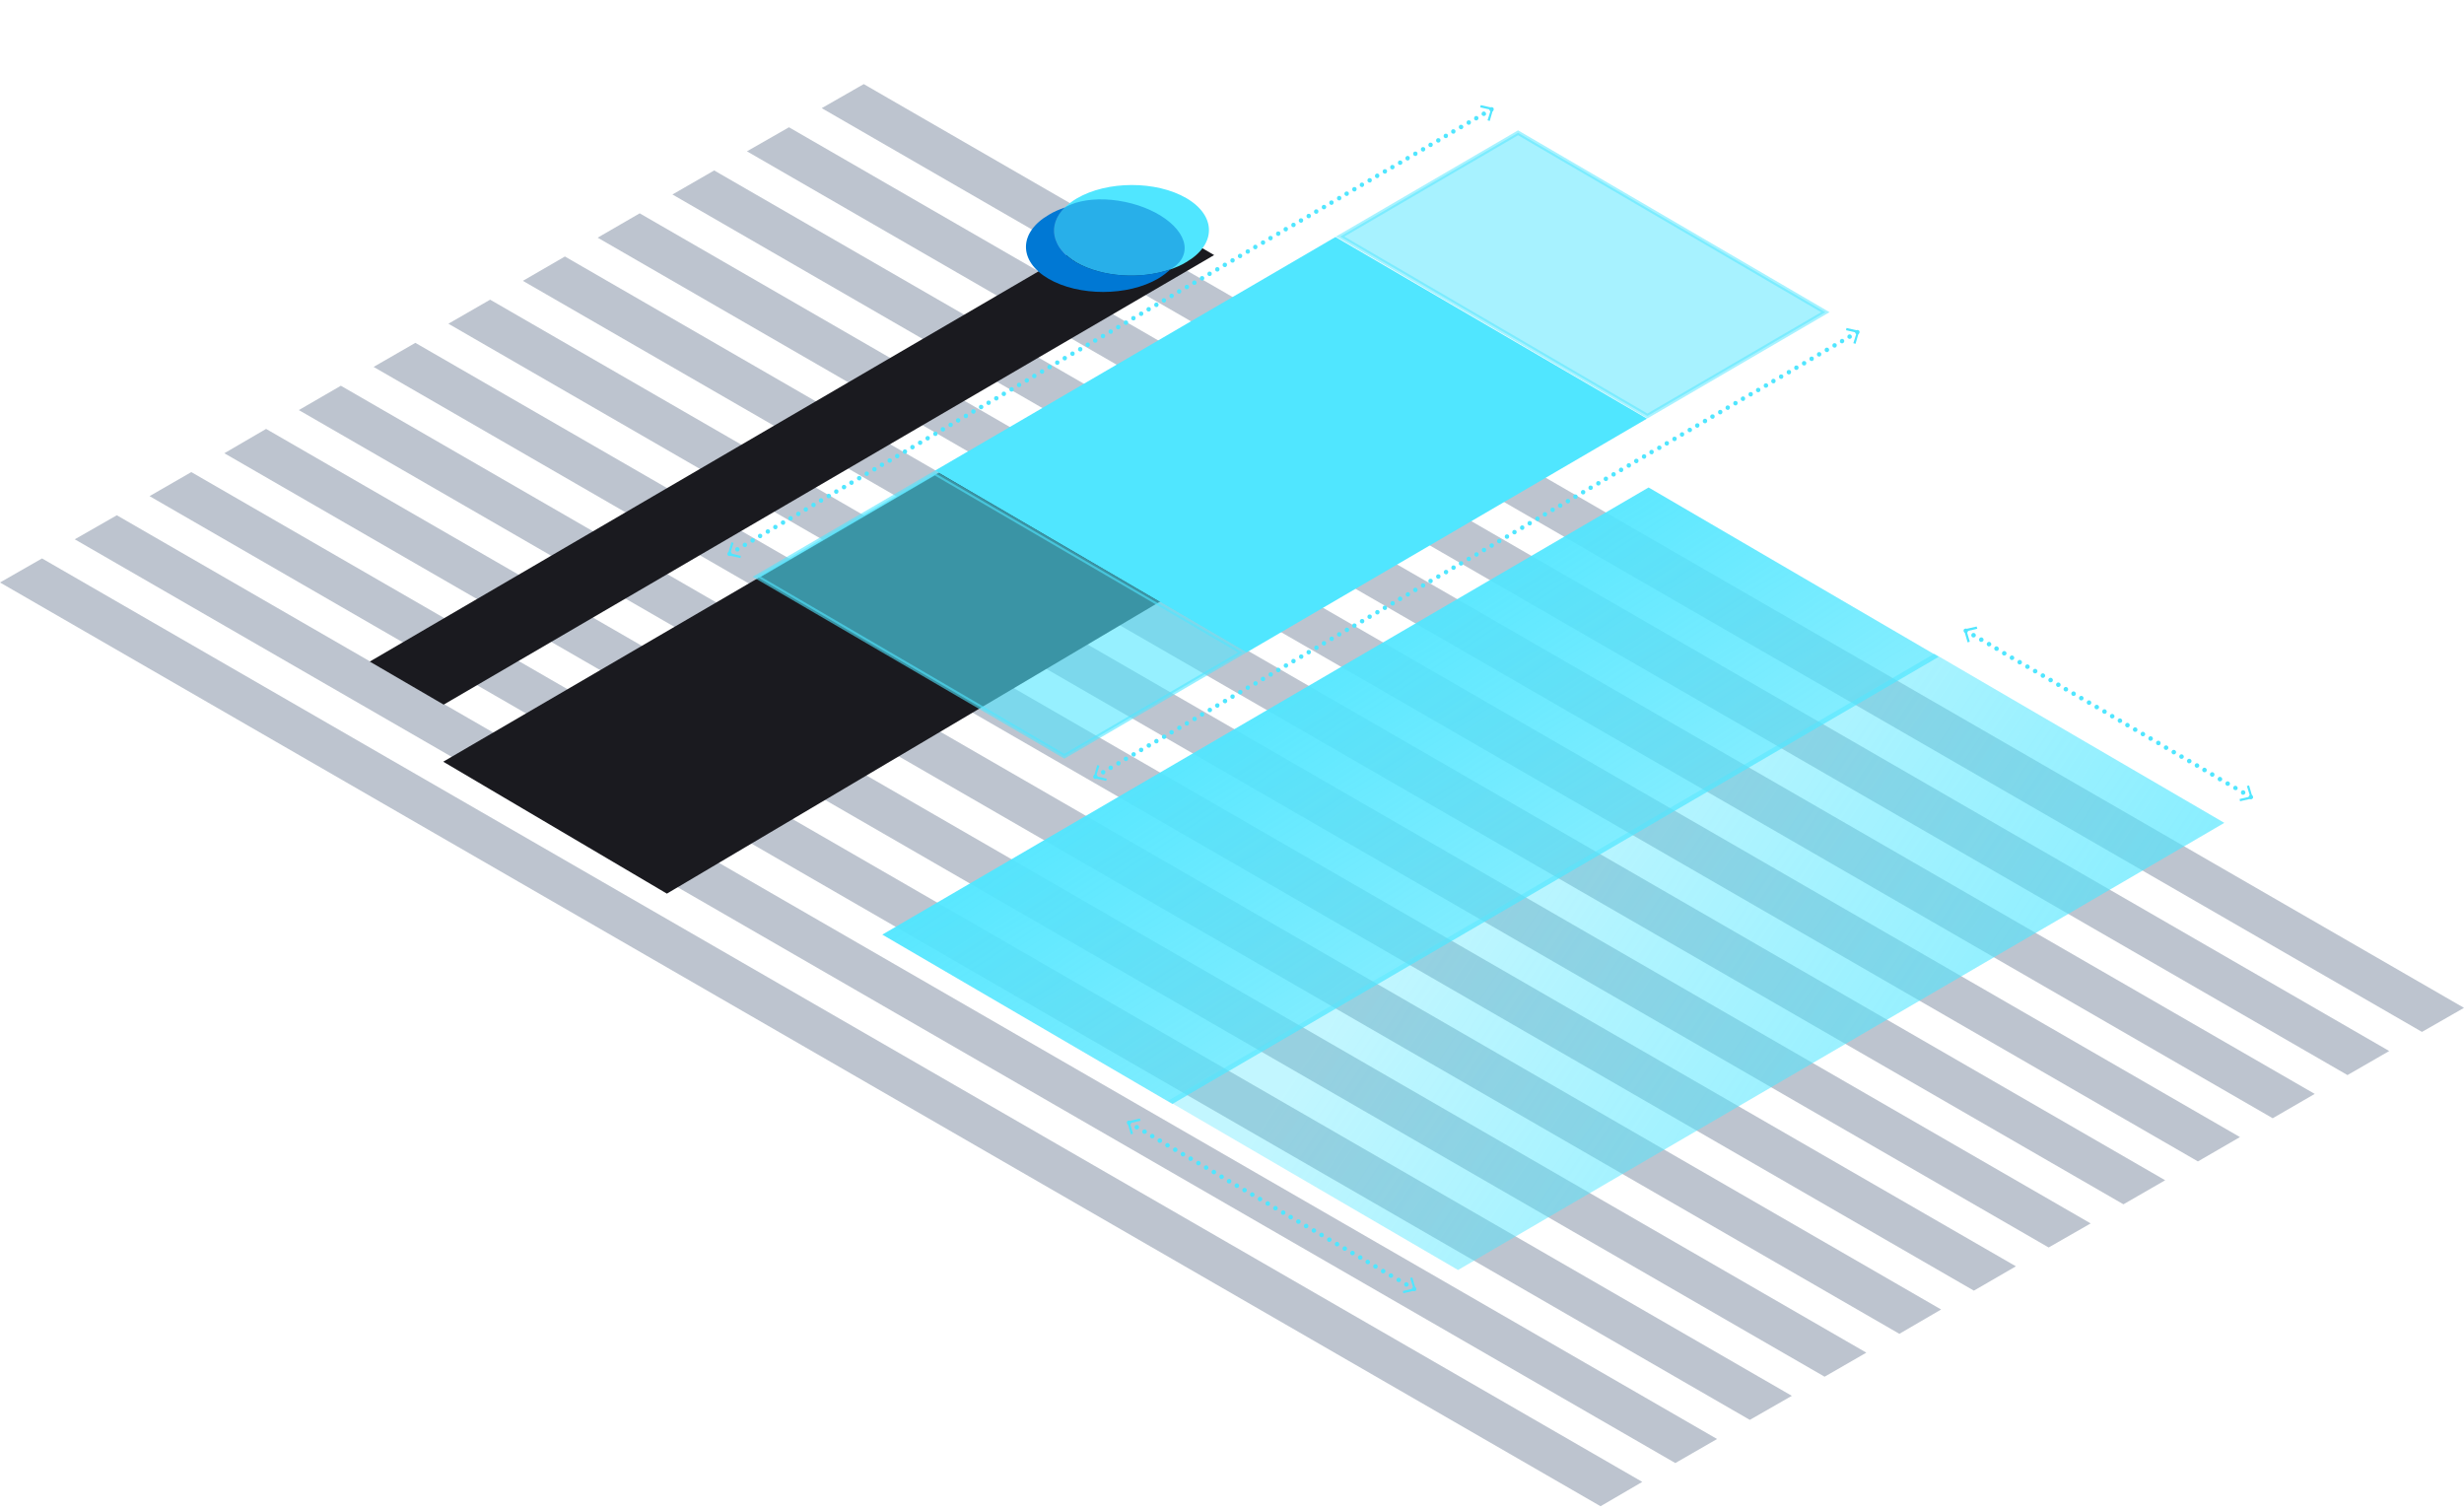 <svg width="586" height="359" viewBox="0 0 586 359" fill="none" xmlns="http://www.w3.org/2000/svg">
<path opacity="0.3" d="M576.005 245.401L586 239.681L205.421 20L195.425 25.719L576.005 245.401Z" fill="#243A5E"/>
<path opacity="0.3" d="M558.289 255.668L568.216 249.948L187.636 30.267L177.641 35.987L558.289 255.668Z" fill="#243A5E"/>
<path opacity="0.3" d="M540.504 265.935L550.499 260.147L169.851 40.535L159.924 46.254L540.504 265.935Z" fill="#243A5E"/>
<path opacity="0.3" d="M522.721 276.203L532.716 270.414L152.136 50.733L142.141 56.521L522.721 276.203Z" fill="#243A5E"/>
<path opacity="0.3" d="M505.004 286.401L514.93 280.682L134.351 61.001L124.355 66.789L505.004 286.401Z" fill="#243A5E"/>
<path opacity="0.3" d="M487.22 296.668L497.215 290.949L116.566 71.268L106.64 76.987L487.22 296.668Z" fill="#243A5E"/>
<path opacity="0.3" d="M469.435 306.936L479.43 301.147L98.782 81.535L88.855 87.255L469.435 306.936Z" fill="#243A5E"/>
<path opacity="0.3" d="M451.718 317.204L461.644 311.415L81.064 91.734L71.069 97.522L451.718 317.204Z" fill="#243A5E"/>
<path opacity="0.3" d="M433.934 327.402L443.86 321.682L63.281 102.001L53.354 107.789L433.934 327.402Z" fill="#243A5E"/>
<path opacity="0.3" d="M416.149 337.669L426.144 331.95L45.496 112.269L35.569 117.988L416.149 337.669Z" fill="#243A5E"/>
<path opacity="0.3" d="M398.433 347.937L408.36 342.217L27.78 122.536L17.785 128.255L398.433 347.937Z" fill="#243A5E"/>
<path opacity="0.3" d="M380.649 358.204L390.575 352.416L9.995 132.803L0 138.523L380.649 358.204Z" fill="#243A5E"/>
<path opacity="0.7" d="M346.758 302.023L528.999 195.689L460.009 155.469L277.768 261.803L346.758 302.023Z" fill="url(#paint0_linear)"/>
<path d="M278.824 262.537L461.065 156.203L392.075 115.93L209.834 222.264L278.824 262.537Z" fill="url(#paint1_linear)"/>
<g filter="url(#filter0_d)">
<path d="M85.52 116.991L267.761 10.657L251.169 1L68.928 107.334L85.52 116.991Z" fill="#1A1A1F"/>
<path d="M85.52 116.991L267.761 10.657L251.169 1L68.928 107.334L85.52 116.991Z" stroke="#1A1A1F" stroke-miterlimit="10"/>
</g>
<g filter="url(#filter1_d)">
<path d="M138.604 161.937L319.498 54.828L268.537 24.917L86.401 131.146L138.604 161.937Z" fill="#1A1A1F"/>
<path d="M138.604 161.937L319.498 54.828L268.537 24.917L86.401 131.146L138.604 161.937Z" stroke="#1A1A1F" stroke-miterlimit="10"/>
</g>
<path d="M256.03 62.419C262.068 65.921 271.309 66.505 278.344 64.064C279.709 63.586 280.969 63.056 282.072 62.366C289.318 58.174 289.318 51.329 282.177 47.137C274.984 42.945 263.328 42.945 256.083 47.19C254.928 47.88 253.982 48.623 253.195 49.366C249.047 53.505 249.992 58.864 256.03 62.419Z" fill="#50E6FF"/>
<path d="M249.361 66.293C256.555 70.484 268.21 70.484 275.456 66.24C276.611 65.55 277.556 64.807 278.344 64.064C271.256 66.505 262.067 65.921 256.029 62.419C249.992 58.917 249.046 53.505 253.194 49.366C251.829 49.844 250.569 50.374 249.466 51.064C242.221 55.256 242.168 62.101 249.361 66.293Z" fill="#0078D4"/>
<path opacity="0.5" d="M264.029 65.376C255.282 63.553 248.984 58.19 249.962 53.397C250.939 48.604 258.823 46.196 267.57 48.018C276.317 49.841 282.615 55.203 281.638 59.997C280.66 64.79 272.777 67.198 264.029 65.376Z" fill="#0078D4"/>
<path d="M268.524 267.539C268.576 267.539 268.681 267.539 268.734 267.486C268.786 267.433 268.839 267.433 268.891 267.38C268.944 267.327 268.996 267.273 268.996 267.22C268.996 267.167 269.049 267.114 269.049 267.008C269.049 266.849 268.996 266.743 268.891 266.637C268.681 266.424 268.366 266.424 268.156 266.637C268.051 266.743 267.999 266.849 267.999 267.008C267.999 267.061 267.999 267.167 268.051 267.22C268.051 267.273 268.104 267.327 268.156 267.38C268.261 267.486 268.419 267.539 268.524 267.539Z" fill="#50E6FF"/>
<path d="M334.941 305.743C335.099 305.478 334.994 305.159 334.731 305C334.469 304.841 334.154 304.947 333.996 305.212C333.891 305.478 333.944 305.796 334.206 305.955C334.259 306.008 334.364 306.008 334.469 306.008C334.679 306.008 334.836 305.902 334.941 305.743ZM333.104 304.682C333.261 304.416 333.156 304.098 332.894 303.939C332.631 303.78 332.316 303.886 332.159 304.151C332.054 304.416 332.106 304.735 332.369 304.841C332.474 304.894 332.526 304.894 332.631 304.894C332.841 304.947 332.999 304.841 333.104 304.682ZM331.266 303.62C331.424 303.355 331.319 303.037 331.056 302.878C330.794 302.718 330.479 302.824 330.321 303.09C330.164 303.355 330.269 303.673 330.531 303.833C330.636 303.886 330.689 303.886 330.794 303.886C331.004 303.886 331.161 303.78 331.266 303.62ZM329.429 302.559C329.586 302.294 329.481 301.976 329.219 301.816C328.956 301.657 328.641 301.763 328.484 302.029C328.326 302.294 328.431 302.612 328.694 302.771C328.799 302.824 328.851 302.824 328.956 302.824C329.166 302.824 329.324 302.718 329.429 302.559ZM327.591 301.445C327.748 301.18 327.643 300.861 327.381 300.702C327.118 300.543 326.803 300.649 326.646 300.914C326.488 301.18 326.593 301.498 326.856 301.657C326.961 301.71 327.013 301.71 327.118 301.71C327.328 301.71 327.486 301.657 327.591 301.445ZM325.753 300.384C325.911 300.118 325.806 299.8 325.543 299.641C325.281 299.482 324.966 299.588 324.808 299.853C324.651 300.118 324.756 300.437 325.018 300.596C325.123 300.649 325.176 300.649 325.281 300.649C325.491 300.649 325.701 300.543 325.753 300.384ZM323.968 299.322C324.126 299.057 324.021 298.739 323.758 298.58C323.496 298.42 323.181 298.527 323.023 298.792C322.866 299.057 322.971 299.376 323.233 299.535C323.338 299.588 323.391 299.588 323.496 299.588C323.653 299.588 323.863 299.482 323.968 299.322ZM322.131 298.261C322.288 297.996 322.183 297.678 321.921 297.518C321.658 297.359 321.343 297.465 321.185 297.731C321.028 297.996 321.133 298.314 321.395 298.473C321.448 298.527 321.553 298.527 321.658 298.527C321.816 298.527 322.026 298.42 322.131 298.261ZM320.293 297.2C320.45 296.935 320.345 296.616 320.083 296.457C319.82 296.298 319.505 296.404 319.348 296.669C319.19 296.935 319.295 297.253 319.558 297.412C319.61 297.465 319.715 297.465 319.82 297.465C320.03 297.465 320.188 297.359 320.293 297.2ZM318.455 296.139C318.613 295.873 318.508 295.555 318.245 295.396C317.983 295.237 317.668 295.343 317.51 295.608C317.353 295.873 317.458 296.192 317.72 296.351C317.825 296.404 317.878 296.404 317.983 296.404C318.193 296.404 318.35 296.298 318.455 296.139ZM316.618 295.078C316.775 294.812 316.67 294.494 316.408 294.335C316.145 294.176 315.83 294.282 315.673 294.547C315.515 294.812 315.62 295.131 315.883 295.29C315.988 295.343 316.04 295.343 316.145 295.343C316.355 295.343 316.513 295.237 316.618 295.078ZM314.78 293.963C314.938 293.698 314.832 293.38 314.57 293.22C314.307 293.061 313.992 293.167 313.835 293.433C313.677 293.698 313.782 294.016 314.045 294.176C314.15 294.229 314.202 294.229 314.307 294.229C314.517 294.229 314.675 294.176 314.78 293.963ZM312.942 292.902C313.1 292.637 312.995 292.318 312.732 292.159C312.47 292 312.155 292.106 311.997 292.371C311.84 292.637 311.945 292.955 312.207 293.114C312.312 293.167 312.365 293.167 312.47 293.167C312.68 293.167 312.837 293.061 312.942 292.902ZM311.105 291.841C311.262 291.576 311.157 291.257 310.895 291.098C310.632 290.939 310.317 291.045 310.16 291.31C310.002 291.576 310.107 291.894 310.37 292.053C310.475 292.106 310.527 292.106 310.632 292.106C310.842 292.106 311 292 311.105 291.841ZM309.267 290.78C309.425 290.514 309.32 290.196 309.057 290.037C308.795 289.878 308.48 289.984 308.322 290.249C308.165 290.514 308.27 290.833 308.532 290.992C308.637 291.045 308.69 291.045 308.795 291.045C309.005 291.045 309.215 290.939 309.267 290.78ZM307.429 289.718C307.587 289.453 307.482 289.135 307.219 288.976C306.957 288.816 306.642 288.923 306.484 289.188C306.327 289.453 306.432 289.771 306.694 289.931C306.747 289.984 306.852 289.984 306.957 289.984C307.167 289.984 307.377 289.878 307.429 289.718ZM305.644 288.657C305.802 288.392 305.697 288.074 305.434 287.914C305.172 287.755 304.857 287.861 304.699 288.127C304.542 288.392 304.647 288.71 304.909 288.869C305.014 288.923 305.067 288.923 305.172 288.923C305.329 288.923 305.539 288.816 305.644 288.657ZM303.807 287.596C303.964 287.331 303.859 287.012 303.597 286.853C303.334 286.694 303.019 286.8 302.862 287.065C302.704 287.331 302.809 287.649 303.072 287.808C303.177 287.861 303.229 287.861 303.334 287.861C303.492 287.861 303.702 287.755 303.807 287.596ZM301.969 286.482C302.127 286.216 302.022 285.898 301.759 285.739C301.497 285.58 301.181 285.686 301.024 285.951C300.866 286.216 300.971 286.535 301.234 286.694C301.339 286.747 301.391 286.747 301.497 286.747C301.707 286.747 301.864 286.694 301.969 286.482ZM300.131 285.42C300.289 285.155 300.184 284.837 299.921 284.678C299.659 284.518 299.344 284.625 299.186 284.89C299.029 285.155 299.134 285.474 299.396 285.633C299.501 285.686 299.554 285.686 299.659 285.686C299.869 285.686 300.026 285.58 300.131 285.42ZM298.294 284.359C298.451 284.094 298.346 283.776 298.084 283.616C297.821 283.457 297.506 283.563 297.349 283.829C297.191 284.094 297.296 284.412 297.559 284.572C297.664 284.625 297.716 284.625 297.821 284.625C298.031 284.625 298.189 284.518 298.294 284.359ZM296.456 283.298C296.614 283.033 296.509 282.714 296.246 282.555C295.984 282.396 295.669 282.502 295.511 282.767C295.354 283.033 295.459 283.351 295.721 283.51C295.826 283.563 295.879 283.563 295.984 283.563C296.194 283.563 296.351 283.457 296.456 283.298ZM294.618 282.237C294.776 281.972 294.671 281.653 294.408 281.494C294.146 281.335 293.831 281.441 293.673 281.706C293.516 281.972 293.621 282.29 293.883 282.449C293.936 282.502 294.041 282.502 294.146 282.502C294.356 282.502 294.566 282.396 294.618 282.237ZM292.781 281.176C292.938 280.91 292.833 280.592 292.571 280.433C292.308 280.274 291.993 280.38 291.836 280.645C291.678 280.91 291.783 281.229 292.046 281.388C292.151 281.441 292.203 281.441 292.308 281.441C292.518 281.441 292.728 281.335 292.781 281.176ZM290.996 280.114C291.153 279.849 291.048 279.531 290.786 279.372C290.523 279.212 290.208 279.318 290.051 279.584C289.893 279.849 289.998 280.167 290.261 280.327C290.366 280.38 290.418 280.38 290.523 280.38C290.681 280.38 290.891 280.274 290.996 280.114ZM289.158 279C289.316 278.735 289.211 278.416 288.948 278.257C288.686 278.098 288.371 278.204 288.213 278.469C288.056 278.735 288.161 279.053 288.423 279.212C288.528 279.265 288.581 279.265 288.686 279.265C288.843 279.265 289.053 279.212 289.158 279ZM287.32 277.939C287.478 277.674 287.373 277.355 287.11 277.196C286.848 277.037 286.533 277.143 286.375 277.408C286.218 277.674 286.323 277.992 286.585 278.151C286.69 278.204 286.743 278.204 286.848 278.204C287.058 278.204 287.215 278.098 287.32 277.939ZM285.483 276.878C285.64 276.612 285.535 276.294 285.273 276.135C285.01 275.976 284.695 276.082 284.538 276.347C284.38 276.612 284.485 276.931 284.748 277.09C284.853 277.143 284.958 277.143 285.01 277.143C285.22 277.143 285.378 277.037 285.483 276.878ZM283.645 275.816C283.803 275.551 283.698 275.233 283.435 275.074C283.173 274.914 282.858 275.021 282.7 275.286C282.543 275.551 282.648 275.87 282.91 276.029C283.015 276.082 283.068 276.082 283.173 276.082C283.383 276.082 283.54 275.976 283.645 275.816ZM281.808 274.755C281.965 274.49 281.86 274.172 281.598 274.012C281.335 273.853 281.02 273.959 280.862 274.225C280.705 274.49 280.81 274.808 281.072 274.967C281.125 275.021 281.23 275.021 281.335 275.021C281.545 275.021 281.703 274.914 281.808 274.755ZM279.97 273.694C280.127 273.429 280.022 273.11 279.76 272.951C279.497 272.792 279.182 272.898 279.025 273.163C278.867 273.429 278.972 273.747 279.235 273.906C279.287 273.959 279.392 273.959 279.497 273.959C279.707 273.959 279.865 273.853 279.97 273.694ZM278.132 272.633C278.29 272.367 278.185 272.049 277.922 271.89C277.66 271.731 277.345 271.837 277.187 272.102C277.03 272.367 277.135 272.686 277.397 272.845C277.502 272.898 277.555 272.898 277.66 272.898C277.87 272.898 278.027 272.792 278.132 272.633ZM276.295 271.519C276.452 271.253 276.347 270.935 276.085 270.776C275.822 270.616 275.507 270.723 275.35 270.988C275.192 271.253 275.297 271.572 275.56 271.731C275.665 271.784 275.717 271.784 275.822 271.784C276.032 271.784 276.242 271.731 276.295 271.519ZM274.509 270.457C274.667 270.192 274.562 269.874 274.299 269.714C274.037 269.555 273.722 269.661 273.564 269.927C273.407 270.192 273.512 270.51 273.774 270.67C273.879 270.723 273.932 270.723 274.037 270.723C274.194 270.723 274.404 270.616 274.509 270.457ZM272.672 269.396C272.829 269.131 272.724 268.812 272.462 268.653C272.199 268.494 271.884 268.6 271.727 268.865C271.569 269.131 271.674 269.449 271.937 269.608C272.042 269.661 272.094 269.661 272.199 269.661C272.357 269.661 272.567 269.555 272.672 269.396ZM270.834 268.335C270.992 268.07 270.887 267.751 270.624 267.592C270.362 267.433 270.047 267.539 269.889 267.804C269.732 268.07 269.837 268.388 270.099 268.547C270.204 268.6 270.257 268.6 270.362 268.6C270.572 268.6 270.729 268.494 270.834 268.335Z" fill="#50E6FF"/>
<path d="M336.306 307.069C336.464 307.069 336.569 307.016 336.674 306.91C336.779 306.804 336.831 306.698 336.831 306.539C336.831 306.379 336.779 306.273 336.674 306.167C336.464 305.955 336.149 305.955 335.938 306.167C335.833 306.273 335.781 306.379 335.781 306.539C335.781 306.698 335.833 306.804 335.938 306.91C335.991 306.963 336.043 307.016 336.096 307.016C336.149 307.016 336.254 307.069 336.306 307.069Z" fill="#50E6FF"/>
<path d="M271.097 266L271.254 266.531L268.734 267.114L269.469 269.608L268.944 269.767L268.052 266.69L271.097 266Z" fill="#50E6FF"/>
<path d="M335.886 303.78L335.361 303.939L336.149 306.433L333.628 307.016L333.733 307.547L336.779 306.857L335.886 303.78Z" fill="#50E6FF"/>
<path d="M467.525 150.539C467.578 150.539 467.683 150.539 467.735 150.486C467.788 150.433 467.84 150.433 467.893 150.38C467.945 150.327 467.998 150.273 467.998 150.22C467.998 150.167 468.05 150.114 468.05 150.008C468.05 149.849 467.998 149.743 467.893 149.637C467.683 149.424 467.368 149.424 467.158 149.637C467.053 149.743 467 149.849 467 150.008C467 150.061 467 150.167 467.053 150.22C467.053 150.273 467.105 150.327 467.158 150.38C467.263 150.486 467.42 150.539 467.525 150.539Z" fill="#50E6FF"/>
<path d="M533.943 188.743C534.1 188.478 533.995 188.159 533.733 188C533.47 187.841 533.155 187.947 532.998 188.212C532.893 188.478 532.945 188.796 533.208 188.955C533.26 189.008 533.365 189.008 533.47 189.008C533.68 189.008 533.838 188.902 533.943 188.743ZM532.105 187.682C532.262 187.416 532.157 187.098 531.895 186.939C531.632 186.78 531.317 186.886 531.16 187.151C531.055 187.416 531.107 187.735 531.37 187.841C531.475 187.894 531.527 187.894 531.632 187.894C531.842 187.947 532 187.841 532.105 187.682ZM530.267 186.62C530.425 186.355 530.32 186.037 530.057 185.878C529.795 185.718 529.48 185.824 529.322 186.09C529.165 186.355 529.27 186.673 529.532 186.833C529.637 186.886 529.69 186.886 529.795 186.886C530.005 186.886 530.162 186.78 530.267 186.62ZM528.43 185.559C528.587 185.294 528.482 184.976 528.22 184.816C527.957 184.657 527.642 184.763 527.485 185.029C527.327 185.294 527.432 185.612 527.695 185.771C527.8 185.824 527.852 185.824 527.957 185.824C528.167 185.824 528.325 185.718 528.43 185.559ZM526.592 184.445C526.75 184.18 526.645 183.861 526.382 183.702C526.12 183.543 525.804 183.649 525.647 183.914C525.489 184.18 525.594 184.498 525.857 184.657C525.962 184.71 526.015 184.71 526.12 184.71C526.33 184.71 526.487 184.657 526.592 184.445ZM524.754 183.384C524.912 183.118 524.807 182.8 524.544 182.641C524.282 182.482 523.967 182.588 523.809 182.853C523.652 183.118 523.757 183.437 524.019 183.596C524.124 183.649 524.177 183.649 524.282 183.649C524.492 183.649 524.702 183.543 524.754 183.384ZM522.969 182.322C523.127 182.057 523.022 181.739 522.759 181.58C522.497 181.42 522.182 181.527 522.024 181.792C521.867 182.057 521.972 182.376 522.234 182.535C522.339 182.588 522.392 182.588 522.497 182.588C522.654 182.588 522.864 182.482 522.969 182.322ZM521.132 181.261C521.289 180.996 521.184 180.678 520.922 180.518C520.659 180.359 520.344 180.465 520.187 180.731C520.029 180.996 520.134 181.314 520.397 181.473C520.449 181.527 520.554 181.527 520.659 181.527C520.817 181.527 521.027 181.42 521.132 181.261ZM519.294 180.2C519.452 179.935 519.347 179.616 519.084 179.457C518.821 179.298 518.506 179.404 518.349 179.669C518.191 179.935 518.296 180.253 518.559 180.412C518.611 180.465 518.716 180.465 518.821 180.465C519.031 180.465 519.189 180.359 519.294 180.2ZM517.456 179.139C517.614 178.873 517.509 178.555 517.246 178.396C516.984 178.237 516.669 178.343 516.511 178.608C516.354 178.873 516.459 179.192 516.721 179.351C516.826 179.404 516.879 179.404 516.984 179.404C517.194 179.404 517.351 179.298 517.456 179.139ZM515.619 178.078C515.776 177.812 515.671 177.494 515.409 177.335C515.146 177.176 514.831 177.282 514.674 177.547C514.516 177.812 514.621 178.131 514.884 178.29C514.989 178.343 515.041 178.343 515.146 178.343C515.356 178.343 515.514 178.237 515.619 178.078ZM513.781 176.963C513.939 176.698 513.834 176.38 513.571 176.22C513.309 176.061 512.994 176.167 512.836 176.433C512.679 176.698 512.784 177.016 513.046 177.176C513.151 177.229 513.204 177.229 513.309 177.229C513.519 177.229 513.676 177.176 513.781 176.963ZM511.943 175.902C512.101 175.637 511.996 175.318 511.733 175.159C511.471 175 511.156 175.106 510.998 175.371C510.841 175.637 510.946 175.955 511.208 176.114C511.313 176.167 511.366 176.167 511.471 176.167C511.681 176.167 511.838 176.061 511.943 175.902ZM510.106 174.841C510.263 174.576 510.158 174.257 509.896 174.098C509.633 173.939 509.318 174.045 509.161 174.31C509.003 174.576 509.108 174.894 509.371 175.053C509.476 175.106 509.528 175.106 509.633 175.106C509.843 175.106 510.001 175 510.106 174.841ZM508.268 173.78C508.426 173.514 508.321 173.196 508.058 173.037C507.796 172.878 507.481 172.984 507.323 173.249C507.166 173.514 507.271 173.833 507.533 173.992C507.638 174.045 507.691 174.045 507.796 174.045C508.006 174.045 508.216 173.939 508.268 173.78ZM506.431 172.718C506.588 172.453 506.483 172.135 506.221 171.976C505.958 171.816 505.643 171.923 505.485 172.188C505.328 172.453 505.433 172.771 505.695 172.931C505.748 172.984 505.853 172.984 505.958 172.984C506.168 172.984 506.378 172.878 506.431 172.718ZM504.645 171.657C504.803 171.392 504.698 171.074 504.435 170.914C504.173 170.755 503.858 170.861 503.7 171.127C503.543 171.392 503.648 171.71 503.91 171.869C504.015 171.923 504.068 171.923 504.173 171.923C504.33 171.923 504.54 171.816 504.645 171.657ZM502.808 170.596C502.965 170.331 502.86 170.012 502.598 169.853C502.335 169.694 502.02 169.8 501.863 170.065C501.705 170.331 501.81 170.649 502.073 170.808C502.178 170.861 502.23 170.861 502.335 170.861C502.493 170.861 502.703 170.755 502.808 170.596ZM500.97 169.482C501.128 169.216 501.023 168.898 500.76 168.739C500.498 168.58 500.183 168.686 500.025 168.951C499.868 169.216 499.973 169.535 500.235 169.694C500.34 169.747 500.393 169.747 500.498 169.747C500.708 169.747 500.865 169.694 500.97 169.482ZM499.133 168.42C499.29 168.155 499.185 167.837 498.922 167.678C498.66 167.518 498.345 167.625 498.187 167.89C498.03 168.155 498.135 168.474 498.397 168.633C498.502 168.686 498.555 168.686 498.66 168.686C498.87 168.686 499.027 168.58 499.133 168.42ZM497.295 167.359C497.452 167.094 497.347 166.776 497.085 166.616C496.822 166.457 496.507 166.563 496.35 166.829C496.192 167.094 496.297 167.412 496.56 167.572C496.665 167.625 496.717 167.625 496.822 167.625C497.032 167.625 497.19 167.518 497.295 167.359ZM495.457 166.298C495.615 166.033 495.51 165.714 495.247 165.555C494.985 165.396 494.67 165.502 494.512 165.767C494.355 166.033 494.46 166.351 494.722 166.51C494.827 166.563 494.88 166.563 494.985 166.563C495.195 166.563 495.352 166.457 495.457 166.298ZM493.62 165.237C493.777 164.972 493.672 164.653 493.41 164.494C493.147 164.335 492.832 164.441 492.675 164.706C492.517 164.972 492.622 165.29 492.885 165.449C492.937 165.502 493.042 165.502 493.147 165.502C493.357 165.502 493.567 165.396 493.62 165.237ZM491.782 164.176C491.939 163.91 491.834 163.592 491.572 163.433C491.309 163.274 490.994 163.38 490.837 163.645C490.679 163.91 490.784 164.229 491.047 164.388C491.152 164.441 491.204 164.441 491.309 164.441C491.519 164.441 491.729 164.335 491.782 164.176ZM489.997 163.114C490.154 162.849 490.049 162.531 489.787 162.372C489.524 162.212 489.209 162.318 489.052 162.584C488.894 162.849 488.999 163.167 489.262 163.327C489.367 163.38 489.419 163.38 489.524 163.38C489.682 163.38 489.892 163.274 489.997 163.114ZM488.159 162C488.317 161.735 488.212 161.416 487.949 161.257C487.687 161.098 487.372 161.204 487.214 161.469C487.057 161.735 487.162 162.053 487.424 162.212C487.529 162.265 487.582 162.265 487.687 162.265C487.844 162.265 488.054 162.212 488.159 162ZM486.322 160.939C486.479 160.674 486.374 160.355 486.112 160.196C485.849 160.037 485.534 160.143 485.376 160.408C485.219 160.674 485.324 160.992 485.586 161.151C485.692 161.204 485.744 161.204 485.849 161.204C486.059 161.204 486.217 161.098 486.322 160.939ZM484.484 159.878C484.641 159.612 484.536 159.294 484.274 159.135C484.011 158.976 483.696 159.082 483.539 159.347C483.381 159.612 483.486 159.931 483.749 160.09C483.854 160.143 483.959 160.143 484.011 160.143C484.221 160.143 484.379 160.037 484.484 159.878ZM482.646 158.816C482.804 158.551 482.699 158.233 482.436 158.074C482.174 157.914 481.859 158.021 481.701 158.286C481.544 158.551 481.649 158.87 481.911 159.029C482.016 159.082 482.069 159.082 482.174 159.082C482.384 159.082 482.541 158.976 482.646 158.816ZM480.809 157.755C480.966 157.49 480.861 157.172 480.599 157.012C480.336 156.853 480.021 156.959 479.864 157.225C479.706 157.49 479.811 157.808 480.074 157.967C480.126 158.021 480.231 158.021 480.336 158.021C480.546 158.021 480.704 157.914 480.809 157.755ZM478.971 156.694C479.129 156.429 479.024 156.11 478.761 155.951C478.498 155.792 478.183 155.898 478.026 156.163C477.868 156.429 477.973 156.747 478.236 156.906C478.288 156.959 478.393 156.959 478.498 156.959C478.708 156.959 478.866 156.853 478.971 156.694ZM477.133 155.633C477.291 155.367 477.186 155.049 476.923 154.89C476.661 154.731 476.346 154.837 476.188 155.102C476.031 155.367 476.136 155.686 476.398 155.845C476.503 155.898 476.556 155.898 476.661 155.898C476.871 155.898 477.028 155.792 477.133 155.633ZM475.296 154.519C475.453 154.253 475.348 153.935 475.086 153.776C474.823 153.616 474.508 153.723 474.351 153.988C474.193 154.253 474.298 154.572 474.561 154.731C474.666 154.784 474.718 154.784 474.823 154.784C475.033 154.784 475.243 154.731 475.296 154.519ZM473.511 153.457C473.668 153.192 473.563 152.874 473.301 152.714C473.038 152.555 472.723 152.661 472.566 152.927C472.408 153.192 472.513 153.51 472.776 153.67C472.881 153.723 472.933 153.723 473.038 153.723C473.196 153.723 473.406 153.616 473.511 153.457ZM471.673 152.396C471.83 152.131 471.725 151.812 471.463 151.653C471.2 151.494 470.885 151.6 470.728 151.865C470.57 152.131 470.675 152.449 470.938 152.608C471.043 152.661 471.095 152.661 471.2 152.661C471.358 152.661 471.568 152.555 471.673 152.396ZM469.835 151.335C469.993 151.07 469.888 150.751 469.625 150.592C469.363 150.433 469.048 150.539 468.89 150.804C468.733 151.07 468.838 151.388 469.1 151.547C469.205 151.6 469.258 151.6 469.363 151.6C469.573 151.6 469.73 151.494 469.835 151.335Z" fill="#50E6FF"/>
<path d="M535.307 190.069C535.465 190.069 535.57 190.016 535.675 189.91C535.78 189.804 535.832 189.698 535.832 189.539C535.832 189.379 535.78 189.273 535.675 189.167C535.465 188.955 535.15 188.955 534.94 189.167C534.835 189.273 534.782 189.379 534.782 189.539C534.782 189.698 534.835 189.804 534.94 189.91C534.992 189.963 535.045 190.016 535.097 190.016C535.15 190.016 535.255 190.069 535.307 190.069Z" fill="#50E6FF"/>
<path d="M470.098 149L470.255 149.531L467.735 150.114L468.47 152.608L467.945 152.767L467.053 149.69L470.098 149Z" fill="#50E6FF"/>
<path d="M534.887 186.78L534.362 186.939L535.15 189.433L532.63 190.016L532.735 190.547L535.78 189.857L534.887 186.78Z" fill="#50E6FF"/>
<path d="M296.452 154.583L390.702 99.555L317.611 56.942L223.361 111.918L296.452 154.583Z" fill="#50E6FF" stroke="#50E6FF"/>
<path opacity="0.5" d="M391.8 98.923L434.123 74.244L361.032 31.579L318.709 56.257L391.8 98.923Z" fill="#50E6FF" stroke="#50E6FF"/>
<path opacity="0.6" d="M253.137 179.84L295.46 155.162L222.317 112.496L179.994 137.175L253.137 179.84Z" fill="#50E6FF" stroke="#50E6FF"/>
<path d="M354.717 26.539C354.874 26.539 354.979 26.486 355.084 26.38C355.189 26.273 355.242 26.167 355.242 26.008C355.242 25.955 355.242 25.849 355.189 25.796C355.137 25.743 355.137 25.69 355.084 25.637C355.032 25.584 354.979 25.531 354.927 25.531C354.717 25.424 354.507 25.477 354.349 25.637C354.297 25.69 354.244 25.743 354.244 25.796C354.191 25.849 354.191 25.955 354.191 26.008C354.191 26.167 354.244 26.273 354.349 26.38C354.454 26.486 354.559 26.539 354.717 26.539Z" fill="#50E6FF"/>
<path d="M175.626 131.122C175.888 130.963 175.941 130.644 175.836 130.379C175.678 130.114 175.363 130.061 175.101 130.167C174.838 130.326 174.786 130.644 174.891 130.91C174.996 131.069 175.153 131.175 175.363 131.175C175.416 131.175 175.521 131.175 175.626 131.122ZM177.411 130.061C177.674 129.901 177.726 129.583 177.621 129.318C177.464 129.052 177.149 128.999 176.886 129.106C176.624 129.265 176.571 129.583 176.676 129.848C176.781 130.008 176.939 130.114 177.149 130.114C177.254 130.114 177.306 130.114 177.411 130.061ZM179.249 128.999C179.511 128.84 179.564 128.522 179.459 128.257C179.301 127.991 178.986 127.938 178.724 128.044C178.461 128.203 178.409 128.522 178.514 128.787C178.619 128.946 178.776 129.052 178.986 129.052C179.039 129.106 179.144 129.052 179.249 128.999ZM181.034 127.938C181.296 127.779 181.349 127.461 181.244 127.195C181.086 126.93 180.771 126.877 180.509 126.983C180.246 127.142 180.194 127.461 180.299 127.726C180.404 127.885 180.561 127.991 180.771 127.991C180.876 128.044 180.929 127.991 181.034 127.938ZM182.871 126.877C183.134 126.718 183.186 126.399 183.081 126.134C182.924 125.869 182.609 125.816 182.346 125.922C182.084 126.081 182.031 126.399 182.136 126.665C182.241 126.824 182.399 126.93 182.609 126.93C182.661 126.983 182.766 126.93 182.871 126.877ZM184.657 125.816C184.919 125.657 184.972 125.338 184.867 125.073C184.709 124.808 184.394 124.755 184.132 124.861C183.869 125.02 183.817 125.338 183.922 125.604C184.027 125.763 184.184 125.869 184.394 125.869C184.499 125.922 184.604 125.869 184.657 125.816ZM186.494 124.755C186.757 124.595 186.809 124.277 186.704 124.012C186.547 123.746 186.232 123.693 185.969 123.799C185.707 123.959 185.602 124.277 185.759 124.542C185.864 124.701 186.022 124.808 186.232 124.808C186.284 124.861 186.389 124.808 186.494 124.755ZM188.279 123.746C188.542 123.587 188.594 123.269 188.489 123.004C188.332 122.738 188.017 122.632 187.754 122.791C187.492 122.95 187.439 123.269 187.544 123.534C187.649 123.693 187.807 123.799 188.017 123.799C188.122 123.799 188.227 123.746 188.279 123.746ZM190.117 122.685C190.38 122.526 190.432 122.208 190.327 121.942C190.17 121.677 189.854 121.624 189.592 121.73C189.329 121.889 189.277 122.208 189.382 122.473C189.487 122.632 189.644 122.738 189.854 122.738C189.907 122.738 190.012 122.738 190.117 122.685ZM191.902 121.624C192.165 121.465 192.217 121.146 192.112 120.881C191.955 120.616 191.64 120.563 191.377 120.669C191.115 120.828 191.062 121.146 191.167 121.412C191.272 121.571 191.43 121.677 191.64 121.677C191.745 121.677 191.85 121.677 191.902 121.624ZM193.74 120.563C194.002 120.404 194.055 120.085 193.95 119.82C193.792 119.555 193.477 119.501 193.215 119.608C192.952 119.767 192.9 120.085 193.005 120.35C193.11 120.51 193.267 120.616 193.477 120.616C193.53 120.616 193.635 120.616 193.74 120.563ZM195.525 119.501C195.787 119.342 195.84 119.024 195.735 118.759C195.577 118.493 195.262 118.387 195 118.546C194.737 118.706 194.685 119.024 194.79 119.289C194.895 119.448 195.052 119.555 195.262 119.555C195.367 119.555 195.472 119.555 195.525 119.501ZM197.363 118.44C197.625 118.281 197.73 117.963 197.573 117.697C197.415 117.432 197.1 117.379 196.838 117.485C196.575 117.644 196.522 117.963 196.627 118.228C196.732 118.387 196.89 118.493 197.1 118.493C197.153 118.493 197.258 118.493 197.363 118.44ZM199.148 117.379C199.41 117.22 199.463 116.902 199.358 116.636C199.2 116.371 198.885 116.318 198.623 116.424C198.36 116.583 198.308 116.902 198.413 117.167C198.518 117.326 198.675 117.432 198.885 117.432C198.99 117.432 199.095 117.432 199.148 117.379ZM200.985 116.318C201.248 116.159 201.353 115.84 201.195 115.575C201.038 115.31 200.723 115.257 200.46 115.363C200.198 115.522 200.145 115.84 200.25 116.106C200.355 116.265 200.513 116.371 200.723 116.371C200.775 116.371 200.88 116.371 200.985 116.318ZM202.77 115.257C203.033 115.097 203.085 114.779 202.98 114.514C202.823 114.248 202.508 114.195 202.245 114.302C201.983 114.461 201.878 114.779 202.035 115.044C202.14 115.204 202.298 115.31 202.508 115.31C202.613 115.363 202.718 115.31 202.77 115.257ZM204.608 114.195C204.871 114.036 204.923 113.718 204.818 113.453C204.661 113.187 204.346 113.134 204.083 113.24C203.821 113.399 203.716 113.718 203.873 113.983C203.978 114.142 204.136 114.248 204.346 114.248C204.398 114.302 204.503 114.248 204.608 114.195ZM206.393 113.134C206.656 112.975 206.708 112.657 206.603 112.391C206.446 112.126 206.131 112.073 205.868 112.179C205.606 112.338 205.553 112.657 205.658 112.922C205.763 113.081 205.921 113.187 206.131 113.187C206.236 113.24 206.341 113.187 206.393 113.134ZM208.231 112.073C208.493 111.914 208.546 111.595 208.441 111.33C208.283 111.065 207.968 111.012 207.706 111.118C207.443 111.277 207.391 111.595 207.496 111.861C207.601 112.02 207.758 112.126 207.968 112.126C208.021 112.179 208.126 112.126 208.231 112.073ZM210.016 111.012C210.279 110.853 210.331 110.534 210.226 110.269C210.068 110.004 209.753 109.951 209.491 110.057C209.228 110.216 209.176 110.534 209.281 110.799C209.386 110.959 209.543 111.065 209.753 111.065C209.858 111.118 209.963 111.065 210.016 111.012ZM211.854 110.004C212.116 109.844 212.169 109.526 212.064 109.261C211.906 108.995 211.591 108.942 211.329 109.048C211.066 109.208 211.014 109.526 211.119 109.791C211.224 109.951 211.381 110.057 211.591 110.057C211.644 110.057 211.749 110.004 211.854 110.004ZM213.639 108.942C213.901 108.783 213.954 108.465 213.849 108.2C213.691 107.934 213.376 107.881 213.114 107.987C212.851 108.146 212.799 108.465 212.904 108.73C213.009 108.889 213.166 108.995 213.376 108.995C213.481 108.995 213.586 108.995 213.639 108.942ZM215.476 107.881C215.739 107.722 215.791 107.404 215.686 107.138C215.529 106.873 215.214 106.82 214.951 106.926C214.689 107.085 214.636 107.404 214.741 107.669C214.846 107.828 215.004 107.934 215.214 107.934C215.266 107.934 215.371 107.934 215.476 107.881ZM217.262 106.82C217.524 106.661 217.629 106.342 217.472 106.077C217.314 105.812 216.999 105.706 216.736 105.865C216.474 106.024 216.421 106.342 216.526 106.608C216.631 106.767 216.789 106.873 216.999 106.873C217.104 106.873 217.209 106.873 217.262 106.82ZM219.099 105.759C219.362 105.6 219.414 105.281 219.309 105.016C219.152 104.751 218.837 104.697 218.574 104.804C218.312 104.963 218.207 105.281 218.364 105.546C218.469 105.706 218.627 105.812 218.837 105.812C218.942 105.812 218.994 105.812 219.099 105.759ZM220.884 104.697C221.147 104.538 221.199 104.22 221.094 103.955C220.937 103.689 220.622 103.636 220.359 103.742C220.097 103.902 220.044 104.22 220.149 104.485C220.254 104.644 220.412 104.751 220.622 104.751C220.727 104.751 220.832 104.751 220.884 104.697ZM222.722 103.636C222.984 103.477 223.037 103.159 222.932 102.893C222.774 102.628 222.459 102.575 222.197 102.681C221.934 102.84 221.882 103.159 221.987 103.424C222.092 103.583 222.249 103.689 222.459 103.689C222.512 103.689 222.617 103.689 222.722 103.636ZM224.507 102.575C224.77 102.416 224.822 102.098 224.717 101.832C224.56 101.567 224.245 101.514 223.982 101.62C223.719 101.779 223.667 102.098 223.772 102.363C223.877 102.522 224.035 102.628 224.245 102.628C224.35 102.628 224.455 102.628 224.507 102.575ZM226.345 101.514C226.607 101.355 226.66 101.036 226.555 100.771C226.397 100.506 226.082 100.453 225.82 100.559C225.557 100.718 225.505 101.036 225.61 101.302C225.715 101.461 225.872 101.567 226.082 101.567C226.187 101.567 226.24 101.567 226.345 101.514ZM228.13 100.453C228.392 100.293 228.445 99.975 228.34 99.71C228.182 99.444 227.867 99.391 227.605 99.498C227.342 99.657 227.29 99.975 227.395 100.24C227.5 100.4 227.657 100.506 227.867 100.506C227.972 100.559 228.077 100.506 228.13 100.453ZM229.967 99.391C230.23 99.232 230.282 98.914 230.177 98.649C230.02 98.383 229.705 98.33 229.442 98.436C229.18 98.595 229.127 98.914 229.232 99.179C229.337 99.338 229.495 99.444 229.705 99.444C229.757 99.498 229.862 99.444 229.967 99.391ZM231.753 98.33C232.015 98.171 232.12 97.853 231.963 97.587C231.805 97.322 231.49 97.269 231.228 97.375C230.965 97.534 230.913 97.853 231.018 98.118C231.123 98.277 231.28 98.383 231.49 98.383C231.595 98.436 231.7 98.383 231.753 98.33ZM233.59 97.269C233.853 97.11 233.958 96.791 233.8 96.526C233.643 96.261 233.328 96.208 233.065 96.314C232.803 96.473 232.75 96.791 232.855 97.057C232.96 97.216 233.118 97.322 233.328 97.322C233.433 97.375 233.485 97.322 233.59 97.269ZM235.375 96.261C235.638 96.102 235.69 95.783 235.585 95.518C235.428 95.253 235.113 95.2 234.85 95.306C234.588 95.465 234.535 95.783 234.64 96.049C234.745 96.208 234.903 96.314 235.113 96.314C235.218 96.314 235.323 96.261 235.375 96.261ZM237.213 95.2C237.476 95.04 237.528 94.722 237.423 94.457C237.266 94.191 236.95 94.138 236.688 94.244C236.425 94.404 236.32 94.722 236.478 94.987C236.583 95.147 236.74 95.253 236.95 95.253C237.055 95.253 237.108 95.253 237.213 95.2ZM238.998 94.138C239.261 93.979 239.313 93.661 239.208 93.396C239.051 93.13 238.736 93.077 238.473 93.183C238.211 93.342 238.158 93.661 238.263 93.926C238.368 94.085 238.526 94.191 238.736 94.191C238.841 94.191 238.946 94.191 238.998 94.138ZM240.836 93.077C241.098 92.918 241.151 92.6 241.046 92.334C240.888 92.069 240.573 92.016 240.311 92.122C240.048 92.281 239.996 92.6 240.101 92.865C240.206 93.024 240.363 93.13 240.573 93.13C240.678 93.13 240.731 93.13 240.836 93.077ZM242.621 92.016C242.883 91.857 242.936 91.538 242.831 91.273C242.673 91.008 242.358 90.955 242.096 91.061C241.833 91.22 241.781 91.538 241.886 91.804C241.991 91.963 242.148 92.069 242.358 92.069C242.463 92.069 242.568 92.069 242.621 92.016ZM244.459 90.955C244.721 90.796 244.774 90.477 244.669 90.212C244.511 89.947 244.196 89.893 243.934 90C243.671 90.159 243.618 90.477 243.723 90.742C243.828 90.902 243.986 91.008 244.196 91.008C244.301 91.008 244.354 91.008 244.459 90.955ZM246.244 89.893C246.506 89.734 246.559 89.416 246.454 89.151C246.296 88.885 245.981 88.779 245.719 88.938C245.456 89.098 245.404 89.416 245.509 89.681C245.614 89.84 245.771 89.947 245.981 89.947C246.086 89.947 246.191 89.947 246.244 89.893ZM248.081 88.832C248.344 88.673 248.396 88.355 248.291 88.089C248.134 87.824 247.819 87.771 247.556 87.877C247.294 88.036 247.241 88.355 247.346 88.62C247.451 88.779 247.609 88.885 247.819 88.885C247.924 88.885 247.976 88.885 248.081 88.832ZM249.866 87.771C250.129 87.612 250.234 87.293 250.076 87.028C249.919 86.763 249.604 86.71 249.341 86.816C249.079 86.975 249.026 87.293 249.131 87.559C249.236 87.718 249.394 87.824 249.604 87.824C249.709 87.824 249.814 87.824 249.866 87.771ZM251.704 86.71C251.967 86.551 252.019 86.232 251.914 85.967C251.757 85.702 251.442 85.649 251.179 85.755C250.917 85.914 250.864 86.232 250.969 86.498C251.074 86.657 251.232 86.763 251.442 86.763C251.547 86.816 251.599 86.763 251.704 86.71ZM253.489 85.649C253.752 85.489 253.804 85.171 253.699 84.906C253.542 84.64 253.227 84.587 252.964 84.694C252.702 84.853 252.649 85.171 252.754 85.436C252.859 85.596 253.017 85.702 253.227 85.702C253.332 85.755 253.437 85.702 253.489 85.649ZM255.327 84.587C255.589 84.428 255.642 84.11 255.537 83.845C255.379 83.579 255.064 83.526 254.802 83.632C254.539 83.791 254.487 84.11 254.592 84.375C254.697 84.534 254.854 84.64 255.064 84.64C255.169 84.694 255.222 84.64 255.327 84.587ZM257.164 83.526C257.427 83.367 257.48 83.049 257.375 82.783C257.217 82.518 256.902 82.465 256.639 82.571C256.377 82.73 256.324 83.049 256.429 83.314C256.534 83.473 256.692 83.579 256.902 83.579C256.954 83.632 257.059 83.579 257.164 83.526ZM258.95 82.465C259.212 82.306 259.265 81.987 259.16 81.722C259.002 81.457 258.687 81.404 258.425 81.51C258.162 81.669 258.11 81.987 258.215 82.253C258.32 82.412 258.477 82.518 258.687 82.518C258.792 82.571 258.845 82.518 258.95 82.465ZM260.735 81.457C260.997 81.298 261.05 80.979 260.945 80.714C260.787 80.449 260.472 80.396 260.21 80.502C259.947 80.661 259.895 80.979 260 81.245C260.105 81.404 260.262 81.51 260.472 81.51C260.577 81.51 260.682 81.457 260.735 81.457ZM262.572 80.396C262.835 80.236 262.887 79.918 262.782 79.653C262.625 79.387 262.31 79.334 262.047 79.44C261.785 79.6 261.732 79.918 261.837 80.183C261.942 80.343 262.1 80.449 262.31 80.449C262.415 80.449 262.467 80.449 262.572 80.396ZM264.41 79.334C264.673 79.175 264.725 78.857 264.62 78.591C264.463 78.326 264.148 78.273 263.885 78.379C263.622 78.538 263.57 78.857 263.675 79.122C263.78 79.281 263.937 79.387 264.148 79.387C264.2 79.387 264.305 79.387 264.41 79.334ZM266.195 78.273C266.458 78.114 266.51 77.796 266.405 77.53C266.248 77.265 265.933 77.212 265.67 77.318C265.408 77.477 265.355 77.796 265.46 78.061C265.565 78.22 265.723 78.326 265.933 78.326C266.038 78.326 266.09 78.326 266.195 78.273ZM268.033 77.212C268.295 77.053 268.348 76.734 268.243 76.469C268.085 76.204 267.77 76.151 267.508 76.257C267.245 76.416 267.193 76.734 267.298 77C267.403 77.159 267.56 77.265 267.77 77.265C267.823 77.265 267.928 77.265 268.033 77.212ZM269.818 76.151C270.08 75.992 270.133 75.673 270.028 75.408C269.87 75.143 269.555 75.089 269.293 75.196C269.03 75.355 268.978 75.673 269.083 75.938C269.188 76.098 269.345 76.204 269.555 76.204C269.66 76.204 269.765 76.204 269.818 76.151ZM271.656 75.089C271.918 74.93 271.971 74.612 271.866 74.347C271.708 74.081 271.393 74.028 271.131 74.134C270.868 74.294 270.816 74.612 270.921 74.877C271.026 75.036 271.183 75.143 271.393 75.143C271.446 75.143 271.551 75.143 271.656 75.089ZM273.441 74.028C273.703 73.869 273.756 73.551 273.651 73.285C273.493 73.02 273.178 72.967 272.916 73.073C272.653 73.232 272.601 73.551 272.706 73.816C272.811 73.975 272.968 74.081 273.178 74.081C273.283 74.081 273.336 74.081 273.441 74.028ZM275.278 72.967C275.541 72.808 275.593 72.489 275.488 72.224C275.331 71.959 275.016 71.853 274.753 72.012C274.491 72.171 274.438 72.489 274.543 72.755C274.648 72.914 274.806 73.02 275.016 73.02C275.068 73.073 275.173 73.02 275.278 72.967ZM277.063 71.906C277.326 71.747 277.378 71.428 277.273 71.163C277.116 70.898 276.801 70.845 276.538 70.951C276.276 71.11 276.223 71.428 276.328 71.694C276.433 71.853 276.591 71.959 276.801 71.959C276.906 72.012 277.011 71.959 277.063 71.906ZM278.901 70.845C279.164 70.685 279.216 70.367 279.111 70.102C278.954 69.836 278.639 69.783 278.376 69.889C278.114 70.049 278.061 70.367 278.166 70.632C278.271 70.792 278.429 70.898 278.639 70.898C278.691 70.951 278.796 70.898 278.901 70.845ZM280.686 69.783C280.949 69.624 281.001 69.306 280.896 69.041C280.739 68.775 280.424 68.722 280.161 68.828C279.899 68.987 279.846 69.306 279.951 69.571C280.056 69.73 280.214 69.836 280.424 69.836C280.529 69.889 280.634 69.836 280.686 69.783ZM282.524 68.722C282.786 68.563 282.839 68.245 282.734 67.979C282.576 67.714 282.261 67.661 281.999 67.767C281.736 67.926 281.684 68.245 281.789 68.51C281.894 68.669 282.051 68.775 282.261 68.775C282.314 68.828 282.419 68.775 282.524 68.722ZM284.309 67.714C284.572 67.555 284.677 67.236 284.519 66.971C284.362 66.706 284.046 66.6 283.784 66.759C283.521 66.918 283.469 67.236 283.574 67.502C283.679 67.661 283.836 67.767 284.046 67.767C284.151 67.767 284.257 67.714 284.309 67.714ZM286.147 66.653C286.409 66.494 286.462 66.175 286.357 65.91C286.199 65.645 285.884 65.592 285.622 65.698C285.359 65.857 285.254 66.175 285.412 66.441C285.517 66.6 285.674 66.706 285.884 66.706C285.937 66.706 286.042 66.706 286.147 66.653ZM287.932 65.592C288.194 65.432 288.247 65.114 288.142 64.849C287.984 64.583 287.669 64.53 287.407 64.636C287.144 64.796 287.092 65.114 287.197 65.379C287.302 65.538 287.459 65.645 287.669 65.645C287.774 65.645 287.879 65.645 287.932 65.592ZM289.769 64.53C290.032 64.371 290.084 64.053 289.979 63.787C289.822 63.522 289.507 63.469 289.244 63.575C288.982 63.734 288.929 64.053 289.034 64.318C289.139 64.477 289.297 64.583 289.507 64.583C289.559 64.583 289.664 64.583 289.769 64.53ZM291.555 63.469C291.817 63.31 291.87 62.992 291.765 62.726C291.607 62.461 291.292 62.408 291.03 62.514C290.767 62.673 290.714 62.992 290.819 63.257C290.925 63.416 291.082 63.522 291.292 63.522C291.397 63.522 291.502 63.522 291.555 63.469ZM293.392 62.408C293.655 62.249 293.707 61.93 293.602 61.665C293.445 61.4 293.13 61.347 292.867 61.453C292.605 61.612 292.552 61.93 292.657 62.196C292.762 62.355 292.92 62.461 293.13 62.461C293.182 62.461 293.287 62.461 293.392 62.408ZM295.177 61.347C295.44 61.188 295.492 60.869 295.387 60.604C295.23 60.339 294.915 60.285 294.652 60.392C294.39 60.551 294.337 60.869 294.442 61.134C294.547 61.294 294.705 61.4 294.915 61.4C295.02 61.4 295.125 61.4 295.177 61.347ZM297.015 60.285C297.277 60.126 297.33 59.808 297.225 59.543C297.067 59.277 296.752 59.224 296.49 59.33C296.227 59.49 296.175 59.808 296.28 60.073C296.385 60.232 296.542 60.339 296.752 60.339C296.805 60.339 296.91 60.339 297.015 60.285ZM298.8 59.224C299.063 59.065 299.115 58.747 299.01 58.481C298.853 58.216 298.538 58.11 298.275 58.269C298.013 58.428 297.96 58.747 298.065 59.012C298.17 59.171 298.328 59.277 298.538 59.277C298.643 59.33 298.748 59.277 298.8 59.224ZM300.638 58.163C300.9 58.004 300.953 57.685 300.848 57.42C300.69 57.155 300.375 57.102 300.113 57.208C299.85 57.367 299.798 57.685 299.903 57.951C300.008 58.11 300.165 58.216 300.375 58.216C300.428 58.269 300.533 58.216 300.638 58.163ZM302.423 57.102C302.685 56.943 302.738 56.624 302.633 56.359C302.475 56.094 302.16 56.041 301.898 56.147C301.635 56.306 301.53 56.624 301.688 56.89C301.793 57.049 301.95 57.155 302.16 57.155C302.265 57.208 302.37 57.155 302.423 57.102ZM304.261 56.041C304.523 55.881 304.576 55.563 304.471 55.298C304.313 55.032 303.998 54.979 303.735 55.085C303.473 55.245 303.42 55.563 303.525 55.828C303.63 55.988 303.788 56.094 303.998 56.094C304.05 56.147 304.155 56.094 304.261 56.041ZM306.046 54.979C306.308 54.82 306.361 54.502 306.256 54.237C306.098 53.971 305.783 53.918 305.521 54.024C305.258 54.183 305.206 54.502 305.311 54.767C305.416 54.926 305.573 55.032 305.783 55.032C305.888 55.085 305.993 55.032 306.046 54.979ZM307.883 53.971C308.146 53.812 308.198 53.494 308.093 53.228C307.936 52.963 307.621 52.91 307.358 53.016C307.096 53.175 307.043 53.494 307.148 53.759C307.253 53.918 307.411 54.024 307.621 54.024C307.726 54.024 307.778 53.971 307.883 53.971ZM309.668 52.91C309.931 52.751 309.983 52.432 309.878 52.167C309.721 51.902 309.406 51.849 309.143 51.955C308.881 52.114 308.828 52.432 308.933 52.698C309.038 52.857 309.196 52.963 309.406 52.963C309.511 52.963 309.616 52.963 309.668 52.91ZM311.506 51.849C311.769 51.69 311.821 51.371 311.716 51.106C311.559 50.841 311.244 50.788 310.981 50.894C310.718 51.053 310.666 51.371 310.771 51.637C310.876 51.796 311.034 51.902 311.244 51.902C311.349 51.902 311.401 51.902 311.506 51.849ZM313.291 50.788C313.554 50.628 313.606 50.31 313.501 50.045C313.344 49.779 313.029 49.726 312.766 49.832C312.504 49.992 312.451 50.31 312.556 50.575C312.661 50.734 312.819 50.841 313.029 50.841C313.134 50.841 313.239 50.841 313.291 50.788ZM315.129 49.726C315.391 49.567 315.496 49.249 315.339 48.983C315.181 48.718 314.866 48.665 314.604 48.771C314.341 48.93 314.289 49.249 314.394 49.514C314.499 49.673 314.656 49.779 314.866 49.779C314.919 49.779 315.024 49.779 315.129 49.726ZM316.914 48.665C317.176 48.506 317.229 48.188 317.124 47.922C316.966 47.657 316.651 47.604 316.389 47.71C316.126 47.869 316.074 48.188 316.179 48.453C316.284 48.612 316.441 48.718 316.651 48.718C316.756 48.718 316.861 48.718 316.914 48.665ZM318.752 47.604C319.014 47.445 319.067 47.126 318.962 46.861C318.804 46.596 318.489 46.49 318.227 46.649C317.964 46.808 317.912 47.126 318.017 47.392C318.122 47.551 318.279 47.657 318.489 47.657C318.594 47.657 318.647 47.657 318.752 47.604ZM320.537 46.543C320.799 46.383 320.852 46.065 320.747 45.8C320.589 45.535 320.274 45.481 320.012 45.588C319.749 45.747 319.644 46.065 319.802 46.33C319.907 46.49 320.064 46.596 320.274 46.596C320.379 46.596 320.484 46.596 320.537 46.543ZM322.374 45.481C322.637 45.322 322.689 45.004 322.584 44.739C322.427 44.473 322.112 44.42 321.849 44.526C321.587 44.686 321.534 45.004 321.639 45.269C321.744 45.428 321.902 45.535 322.112 45.535C322.217 45.535 322.269 45.535 322.374 45.481ZM324.159 44.42C324.422 44.261 324.475 43.943 324.369 43.677C324.212 43.412 323.897 43.359 323.634 43.465C323.372 43.624 323.319 43.943 323.424 44.208C323.529 44.367 323.687 44.473 323.897 44.473C324.002 44.526 324.107 44.473 324.159 44.42ZM325.997 43.359C326.26 43.2 326.312 42.881 326.207 42.616C326.05 42.351 325.735 42.298 325.472 42.404C325.21 42.563 325.157 42.881 325.262 43.147C325.367 43.306 325.525 43.412 325.735 43.412C325.84 43.465 325.892 43.412 325.997 43.359ZM327.782 42.298C328.045 42.139 328.097 41.82 327.992 41.555C327.835 41.29 327.52 41.184 327.257 41.343C326.995 41.502 326.942 41.82 327.047 42.086C327.152 42.245 327.31 42.351 327.52 42.351C327.625 42.404 327.73 42.351 327.782 42.298ZM329.62 41.237C329.882 41.077 329.935 40.759 329.83 40.494C329.672 40.228 329.357 40.175 329.095 40.281C328.832 40.441 328.78 40.759 328.885 41.024C328.99 41.184 329.147 41.29 329.357 41.29C329.462 41.343 329.515 41.29 329.62 41.237ZM331.405 40.228C331.668 40.069 331.72 39.751 331.615 39.486C331.458 39.22 331.142 39.167 330.88 39.273C330.617 39.433 330.565 39.751 330.67 40.016C330.775 40.175 330.932 40.281 331.142 40.281C331.248 40.281 331.353 40.228 331.405 40.228ZM333.243 39.167C333.505 39.008 333.61 38.69 333.453 38.424C333.295 38.159 332.98 38.106 332.718 38.212C332.455 38.371 332.403 38.69 332.508 38.955C332.613 39.114 332.77 39.22 332.98 39.22C333.085 39.22 333.138 39.167 333.243 39.167ZM335.028 38.106C335.29 37.947 335.343 37.628 335.238 37.363C335.08 37.098 334.765 36.992 334.503 37.151C334.24 37.31 334.188 37.628 334.293 37.894C334.398 38.053 334.555 38.159 334.765 38.159C334.87 38.159 334.975 38.159 335.028 38.106ZM336.865 37.045C337.128 36.886 337.18 36.567 337.075 36.302C336.918 36.037 336.603 35.984 336.34 36.09C336.078 36.249 336.025 36.567 336.13 36.833C336.235 36.992 336.393 37.098 336.603 37.098C336.708 37.098 336.76 37.098 336.865 37.045ZM338.703 35.984C338.966 35.824 339.018 35.506 338.913 35.241C338.756 34.975 338.441 34.922 338.178 35.028C337.916 35.188 337.863 35.506 337.968 35.771C338.073 35.93 338.231 36.037 338.441 36.037C338.493 36.037 338.598 36.037 338.703 35.984ZM340.488 34.922C340.751 34.763 340.803 34.445 340.698 34.179C340.541 33.914 340.226 33.861 339.963 33.967C339.701 34.126 339.648 34.445 339.753 34.71C339.858 34.869 340.016 34.975 340.226 34.975C340.331 34.975 340.383 34.975 340.488 34.922ZM342.326 33.861C342.588 33.702 342.641 33.384 342.536 33.118C342.378 32.853 342.063 32.8 341.801 32.906C341.538 33.065 341.486 33.384 341.591 33.649C341.696 33.808 341.853 33.914 342.063 33.914C342.116 33.914 342.221 33.914 342.326 33.861ZM344.111 32.8C344.373 32.641 344.426 32.322 344.321 32.057C344.163 31.792 343.848 31.739 343.586 31.845C343.323 32.004 343.271 32.322 343.376 32.588C343.481 32.747 343.638 32.853 343.848 32.853C343.953 32.853 344.006 32.853 344.111 32.8ZM345.896 31.739C346.159 31.579 346.211 31.261 346.106 30.996C345.949 30.731 345.634 30.677 345.371 30.784C345.109 30.943 345.056 31.261 345.161 31.526C345.266 31.686 345.424 31.792 345.634 31.792C345.739 31.792 345.844 31.792 345.896 31.739ZM347.734 30.677C347.996 30.518 348.101 30.2 347.944 29.935C347.786 29.669 347.471 29.616 347.209 29.722C346.946 29.882 346.894 30.2 346.999 30.465C347.104 30.624 347.261 30.731 347.471 30.731C347.576 30.784 347.629 30.731 347.734 30.677ZM349.571 29.616C349.834 29.457 349.886 29.139 349.781 28.873C349.624 28.608 349.309 28.555 349.046 28.661C348.784 28.82 348.731 29.139 348.836 29.404C348.941 29.563 349.099 29.669 349.309 29.669C349.361 29.722 349.466 29.669 349.571 29.616ZM351.357 28.555C351.619 28.449 351.672 28.077 351.567 27.865C351.409 27.6 351.094 27.494 350.831 27.653C350.569 27.812 350.516 28.131 350.621 28.396C350.726 28.555 350.936 28.661 351.094 28.661C351.199 28.661 351.304 28.608 351.357 28.555ZM353.194 27.494C353.404 27.388 353.509 27.069 353.352 26.804C353.194 26.539 352.879 26.433 352.617 26.592C352.354 26.751 352.302 27.069 352.407 27.335C352.564 27.494 352.722 27.6 352.932 27.6C352.984 27.6 353.089 27.547 353.194 27.494Z" fill="#50E6FF"/>
<path d="M173.526 132.236C173.579 132.236 173.684 132.236 173.736 132.183C173.789 132.13 173.842 132.13 173.894 132.077C173.999 131.971 174.052 131.865 174.052 131.706C174.052 131.546 173.999 131.44 173.894 131.334C173.736 131.175 173.526 131.122 173.316 131.228C173.264 131.228 173.211 131.281 173.159 131.334C173.054 131.44 173.001 131.546 173.001 131.706C173.001 131.865 173.054 131.971 173.159 132.077C173.211 132.13 173.264 132.183 173.316 132.183C173.369 132.236 173.474 132.236 173.526 132.236Z" fill="#50E6FF"/>
<path d="M354.296 28.767L353.771 28.608L354.559 26.114L352.039 25.531L352.144 25L355.189 25.69L354.296 28.767Z" fill="#50E6FF"/>
<path d="M176.098 132.714L176.203 132.183L173.682 131.599L174.47 129.106L173.945 128.946L173.052 132.024L176.098 132.714Z" fill="#50E6FF"/>
<path d="M441.715 79.539C441.873 79.539 441.978 79.486 442.083 79.38C442.188 79.273 442.24 79.167 442.24 79.008C442.24 78.955 442.24 78.849 442.188 78.796C442.135 78.743 442.135 78.69 442.083 78.637C442.03 78.584 441.978 78.531 441.925 78.531C441.715 78.424 441.505 78.477 441.348 78.637C441.295 78.69 441.243 78.743 441.243 78.796C441.19 78.849 441.19 78.955 441.19 79.008C441.19 79.167 441.243 79.273 441.348 79.38C441.453 79.486 441.558 79.539 441.715 79.539Z" fill="#50E6FF"/>
<path d="M262.625 184.122C262.887 183.963 262.94 183.644 262.835 183.379C262.677 183.114 262.362 183.061 262.1 183.167C261.837 183.326 261.785 183.644 261.89 183.91C261.995 184.069 262.152 184.175 262.362 184.175C262.415 184.175 262.52 184.175 262.625 184.122ZM264.41 183.061C264.672 182.901 264.725 182.583 264.62 182.318C264.462 182.052 264.147 181.999 263.885 182.106C263.622 182.265 263.57 182.583 263.675 182.848C263.78 183.008 263.937 183.114 264.147 183.114C264.252 183.114 264.305 183.114 264.41 183.061ZM266.247 181.999C266.51 181.84 266.563 181.522 266.458 181.257C266.3 180.991 265.985 180.938 265.722 181.044C265.46 181.203 265.407 181.522 265.512 181.787C265.617 181.946 265.775 182.052 265.985 182.052C266.037 182.106 266.142 182.052 266.247 181.999ZM268.033 180.938C268.295 180.779 268.348 180.461 268.243 180.195C268.085 179.93 267.77 179.877 267.508 179.983C267.245 180.142 267.193 180.461 267.298 180.726C267.403 180.885 267.56 180.991 267.77 180.991C267.875 181.044 267.928 180.991 268.033 180.938ZM269.87 179.877C270.133 179.718 270.185 179.399 270.08 179.134C269.923 178.869 269.608 178.816 269.345 178.922C269.083 179.081 269.03 179.399 269.135 179.665C269.24 179.824 269.398 179.93 269.608 179.93C269.66 179.983 269.765 179.93 269.87 179.877ZM271.655 178.816C271.918 178.657 271.97 178.338 271.865 178.073C271.708 177.808 271.393 177.755 271.13 177.861C270.868 178.02 270.815 178.338 270.92 178.604C271.025 178.763 271.183 178.869 271.393 178.869C271.498 178.922 271.603 178.869 271.655 178.816ZM273.493 177.755C273.756 177.595 273.808 177.277 273.703 177.012C273.546 176.746 273.23 176.693 272.968 176.799C272.705 176.959 272.6 177.277 272.758 177.542C272.863 177.701 273.02 177.808 273.23 177.808C273.283 177.861 273.388 177.808 273.493 177.755ZM275.278 176.746C275.541 176.587 275.593 176.269 275.488 176.004C275.331 175.738 275.016 175.632 274.753 175.791C274.491 175.95 274.438 176.269 274.543 176.534C274.648 176.693 274.806 176.799 275.016 176.799C275.121 176.799 275.226 176.746 275.278 176.746ZM277.116 175.685C277.378 175.526 277.431 175.208 277.326 174.942C277.168 174.677 276.853 174.624 276.591 174.73C276.328 174.889 276.276 175.208 276.381 175.473C276.486 175.632 276.643 175.738 276.853 175.738C276.906 175.738 277.011 175.738 277.116 175.685ZM278.901 174.624C279.163 174.465 279.216 174.146 279.111 173.881C278.953 173.616 278.638 173.563 278.376 173.669C278.113 173.828 278.061 174.146 278.166 174.412C278.271 174.571 278.428 174.677 278.638 174.677C278.743 174.677 278.848 174.677 278.901 174.624ZM280.739 173.563C281.001 173.404 281.054 173.085 280.949 172.82C280.791 172.555 280.476 172.501 280.214 172.608C279.951 172.767 279.898 173.085 280.004 173.35C280.109 173.51 280.266 173.616 280.476 173.616C280.529 173.616 280.634 173.616 280.739 173.563ZM282.524 172.501C282.786 172.342 282.839 172.024 282.734 171.759C282.576 171.493 282.261 171.387 281.999 171.546C281.736 171.706 281.684 172.024 281.789 172.289C281.894 172.448 282.051 172.555 282.261 172.555C282.366 172.555 282.471 172.555 282.524 172.501ZM284.361 171.44C284.624 171.281 284.729 170.963 284.571 170.697C284.414 170.432 284.099 170.379 283.836 170.485C283.574 170.644 283.521 170.963 283.626 171.228C283.731 171.387 283.889 171.493 284.099 171.493C284.151 171.493 284.256 171.493 284.361 171.44ZM286.146 170.379C286.409 170.22 286.461 169.902 286.356 169.636C286.199 169.371 285.884 169.318 285.621 169.424C285.359 169.583 285.306 169.902 285.411 170.167C285.516 170.326 285.674 170.432 285.884 170.432C285.989 170.432 286.094 170.432 286.146 170.379ZM287.984 169.318C288.247 169.159 288.352 168.84 288.194 168.575C288.037 168.31 287.722 168.257 287.459 168.363C287.197 168.522 287.144 168.84 287.249 169.106C287.354 169.265 287.512 169.371 287.722 169.371C287.774 169.371 287.879 169.371 287.984 169.318ZM289.769 168.257C290.032 168.097 290.084 167.779 289.979 167.514C289.822 167.248 289.507 167.195 289.244 167.302C288.982 167.461 288.877 167.779 289.034 168.044C289.139 168.204 289.297 168.31 289.507 168.31C289.612 168.363 289.717 168.31 289.769 168.257ZM291.607 167.195C291.869 167.036 291.922 166.718 291.817 166.453C291.659 166.187 291.344 166.134 291.082 166.24C290.819 166.399 290.714 166.718 290.872 166.983C290.977 167.142 291.134 167.248 291.344 167.248C291.397 167.302 291.502 167.248 291.607 167.195ZM293.392 166.134C293.655 165.975 293.707 165.657 293.602 165.391C293.445 165.126 293.129 165.073 292.867 165.179C292.604 165.338 292.552 165.657 292.657 165.922C292.762 166.081 292.919 166.187 293.129 166.187C293.234 166.24 293.339 166.187 293.392 166.134ZM295.23 165.073C295.492 164.914 295.545 164.595 295.44 164.33C295.282 164.065 294.967 164.012 294.705 164.118C294.442 164.277 294.39 164.595 294.495 164.861C294.6 165.02 294.757 165.126 294.967 165.126C295.02 165.179 295.125 165.126 295.23 165.073ZM297.015 164.012C297.277 163.853 297.33 163.534 297.225 163.269C297.067 163.004 296.752 162.951 296.49 163.057C296.227 163.216 296.175 163.534 296.28 163.799C296.385 163.959 296.542 164.065 296.752 164.065C296.857 164.118 296.962 164.065 297.015 164.012ZM298.852 163.004C299.115 162.844 299.167 162.526 299.062 162.261C298.905 161.995 298.59 161.942 298.327 162.048C298.065 162.208 298.012 162.526 298.117 162.791C298.222 162.951 298.38 163.057 298.59 163.057C298.642 163.057 298.747 163.004 298.852 163.004ZM300.638 161.942C300.9 161.783 300.953 161.465 300.848 161.2C300.69 160.934 300.375 160.881 300.112 160.987C299.85 161.146 299.797 161.465 299.902 161.73C300.007 161.889 300.165 161.995 300.375 161.995C300.48 161.995 300.585 161.995 300.638 161.942ZM302.475 160.881C302.738 160.722 302.79 160.404 302.685 160.138C302.528 159.873 302.213 159.82 301.95 159.926C301.688 160.085 301.635 160.404 301.74 160.669C301.845 160.828 302.003 160.934 302.213 160.934C302.265 160.934 302.37 160.934 302.475 160.881ZM304.26 159.82C304.523 159.661 304.628 159.342 304.47 159.077C304.313 158.812 303.998 158.706 303.735 158.865C303.473 159.024 303.42 159.342 303.525 159.608C303.63 159.767 303.788 159.873 303.998 159.873C304.103 159.873 304.208 159.873 304.26 159.82ZM306.098 158.759C306.36 158.6 306.413 158.281 306.308 158.016C306.15 157.751 305.835 157.697 305.573 157.804C305.31 157.963 305.205 158.281 305.363 158.546C305.468 158.706 305.625 158.812 305.835 158.812C305.94 158.812 305.993 158.812 306.098 158.759ZM307.883 157.697C308.146 157.538 308.198 157.22 308.093 156.955C307.936 156.689 307.621 156.636 307.358 156.742C307.096 156.902 307.043 157.22 307.148 157.485C307.253 157.644 307.411 157.751 307.621 157.751C307.726 157.751 307.831 157.751 307.883 157.697ZM309.721 156.636C309.983 156.477 310.036 156.159 309.931 155.893C309.773 155.628 309.458 155.575 309.196 155.681C308.933 155.84 308.881 156.159 308.986 156.424C309.091 156.583 309.248 156.689 309.458 156.689C309.511 156.689 309.616 156.689 309.721 156.636ZM311.506 155.575C311.768 155.416 311.821 155.098 311.716 154.832C311.558 154.567 311.243 154.514 310.981 154.62C310.718 154.779 310.666 155.098 310.771 155.363C310.876 155.522 311.033 155.628 311.243 155.628C311.348 155.628 311.453 155.628 311.506 155.575ZM313.343 154.514C313.606 154.355 313.658 154.036 313.553 153.771C313.396 153.506 313.081 153.453 312.818 153.559C312.556 153.718 312.503 154.036 312.608 154.302C312.713 154.461 312.871 154.567 313.081 154.567C313.186 154.567 313.238 154.567 313.343 154.514ZM315.129 153.453C315.391 153.293 315.444 152.975 315.339 152.71C315.181 152.444 314.866 152.391 314.604 152.498C314.341 152.657 314.289 152.975 314.394 153.24C314.499 153.4 314.656 153.506 314.866 153.506C314.971 153.559 315.076 153.506 315.129 153.453ZM316.966 152.391C317.229 152.232 317.281 151.914 317.176 151.649C317.019 151.383 316.704 151.33 316.441 151.436C316.179 151.595 316.126 151.914 316.231 152.179C316.336 152.338 316.494 152.444 316.704 152.444C316.756 152.498 316.861 152.444 316.966 152.391ZM318.751 151.33C319.014 151.171 319.119 150.853 318.961 150.587C318.804 150.322 318.489 150.269 318.226 150.375C317.964 150.534 317.911 150.853 318.016 151.118C318.121 151.277 318.279 151.383 318.489 151.383C318.594 151.436 318.699 151.383 318.751 151.33ZM320.589 150.269C320.852 150.11 320.957 149.791 320.799 149.526C320.642 149.261 320.326 149.208 320.064 149.314C319.801 149.473 319.749 149.791 319.854 150.057C319.959 150.216 320.116 150.322 320.326 150.322C320.432 150.375 320.484 150.322 320.589 150.269ZM322.374 149.261C322.637 149.102 322.689 148.783 322.584 148.518C322.427 148.253 322.112 148.2 321.849 148.306C321.587 148.465 321.534 148.783 321.639 149.049C321.744 149.208 321.902 149.314 322.112 149.314C322.217 149.314 322.322 149.261 322.374 149.261ZM324.212 148.2C324.474 148.04 324.527 147.722 324.422 147.457C324.264 147.191 323.949 147.138 323.687 147.244C323.424 147.404 323.319 147.722 323.477 147.987C323.582 148.147 323.739 148.253 323.949 148.253C324.054 148.253 324.107 148.253 324.212 148.2ZM325.997 147.138C326.259 146.979 326.312 146.661 326.207 146.396C326.049 146.13 325.734 146.077 325.472 146.183C325.209 146.342 325.157 146.661 325.262 146.926C325.367 147.085 325.524 147.191 325.734 147.191C325.839 147.191 325.944 147.191 325.997 147.138ZM327.835 146.077C328.097 145.918 328.15 145.6 328.045 145.334C327.887 145.069 327.572 145.016 327.31 145.122C327.047 145.281 326.994 145.6 327.099 145.865C327.205 146.024 327.362 146.13 327.572 146.13C327.677 146.13 327.73 146.13 327.835 146.077ZM329.62 145.016C329.882 144.857 329.935 144.538 329.83 144.273C329.672 144.008 329.357 143.955 329.095 144.061C328.832 144.22 328.78 144.538 328.885 144.804C328.99 144.963 329.147 145.069 329.357 145.069C329.462 145.069 329.567 145.069 329.62 145.016ZM331.457 143.955C331.72 143.796 331.772 143.477 331.667 143.212C331.51 142.947 331.195 142.893 330.932 143C330.67 143.159 330.617 143.477 330.722 143.742C330.827 143.902 330.985 144.008 331.195 144.008C331.3 144.008 331.352 144.008 331.457 143.955ZM333.242 142.893C333.505 142.734 333.557 142.416 333.452 142.151C333.295 141.885 332.98 141.779 332.717 141.938C332.455 142.098 332.402 142.416 332.507 142.681C332.612 142.84 332.77 142.947 332.98 142.947C333.085 142.947 333.19 142.947 333.242 142.893ZM335.08 141.832C335.343 141.673 335.395 141.355 335.29 141.089C335.133 140.824 334.818 140.771 334.555 140.877C334.293 141.036 334.24 141.355 334.345 141.62C334.45 141.779 334.608 141.885 334.818 141.885C334.923 141.885 334.975 141.885 335.08 141.832ZM336.865 140.771C337.128 140.612 337.233 140.293 337.075 140.028C336.918 139.763 336.603 139.71 336.34 139.816C336.078 139.975 336.025 140.293 336.13 140.559C336.235 140.718 336.393 140.824 336.603 140.824C336.708 140.824 336.813 140.824 336.865 140.771ZM338.703 139.71C338.965 139.551 339.018 139.232 338.913 138.967C338.755 138.702 338.44 138.649 338.178 138.755C337.915 138.914 337.863 139.232 337.968 139.498C338.073 139.657 338.23 139.763 338.44 139.763C338.545 139.816 338.598 139.763 338.703 139.71ZM340.488 138.649C340.751 138.489 340.803 138.171 340.698 137.906C340.541 137.64 340.225 137.587 339.963 137.694C339.7 137.853 339.648 138.171 339.753 138.436C339.858 138.596 340.015 138.702 340.225 138.702C340.33 138.755 340.435 138.702 340.488 138.649ZM342.326 137.587C342.588 137.428 342.641 137.11 342.536 136.845C342.378 136.579 342.063 136.526 341.801 136.632C341.538 136.791 341.486 137.11 341.591 137.375C341.696 137.534 341.853 137.64 342.063 137.64C342.168 137.694 342.221 137.64 342.326 137.587ZM344.163 136.526C344.426 136.367 344.478 136.049 344.373 135.783C344.216 135.518 343.901 135.465 343.638 135.571C343.376 135.73 343.323 136.049 343.428 136.314C343.533 136.473 343.691 136.579 343.901 136.579C343.953 136.632 344.058 136.579 344.163 136.526ZM345.948 135.465C346.211 135.306 346.263 134.987 346.158 134.722C346.001 134.457 345.686 134.404 345.423 134.51C345.161 134.669 345.108 134.987 345.213 135.253C345.318 135.412 345.476 135.518 345.686 135.518C345.791 135.571 345.843 135.518 345.948 135.465ZM347.734 134.457C347.996 134.298 348.049 133.979 347.944 133.714C347.786 133.449 347.471 133.396 347.208 133.502C346.946 133.661 346.893 133.979 346.998 134.245C347.103 134.404 347.261 134.51 347.471 134.51C347.576 134.51 347.681 134.457 347.734 134.457ZM349.571 133.396C349.834 133.236 349.886 132.918 349.781 132.653C349.624 132.387 349.309 132.334 349.046 132.44C348.784 132.6 348.731 132.918 348.836 133.183C348.941 133.343 349.099 133.449 349.309 133.449C349.414 133.449 349.466 133.449 349.571 133.396ZM351.409 132.334C351.671 132.175 351.724 131.857 351.619 131.591C351.461 131.326 351.146 131.273 350.884 131.379C350.621 131.538 350.569 131.857 350.674 132.122C350.779 132.281 350.936 132.387 351.146 132.387C351.199 132.387 351.304 132.387 351.409 132.334ZM353.194 131.273C353.456 131.114 353.509 130.796 353.404 130.53C353.246 130.265 352.931 130.212 352.669 130.318C352.406 130.477 352.354 130.796 352.459 131.061C352.564 131.22 352.721 131.326 352.931 131.326C353.036 131.326 353.089 131.326 353.194 131.273ZM355.032 130.212C355.294 130.053 355.347 129.734 355.242 129.469C355.084 129.204 354.769 129.151 354.507 129.257C354.244 129.416 354.192 129.734 354.297 130C354.402 130.159 354.559 130.265 354.769 130.265C354.822 130.265 354.927 130.265 355.032 130.212ZM356.817 129.151C357.079 128.992 357.132 128.673 357.027 128.408C356.869 128.143 356.554 128.089 356.292 128.196C356.029 128.355 355.977 128.673 356.082 128.938C356.187 129.098 356.344 129.204 356.554 129.204C356.659 129.204 356.764 129.204 356.817 129.151ZM358.654 128.089C358.917 127.93 358.969 127.612 358.864 127.347C358.707 127.081 358.392 127.028 358.129 127.134C357.867 127.294 357.814 127.612 357.919 127.877C358.024 128.036 358.182 128.143 358.392 128.143C358.444 128.143 358.549 128.143 358.654 128.089ZM360.439 127.028C360.702 126.869 360.755 126.551 360.649 126.285C360.492 126.02 360.177 125.967 359.914 126.073C359.652 126.232 359.599 126.551 359.704 126.816C359.809 126.975 359.967 127.081 360.177 127.081C360.282 127.081 360.334 127.081 360.439 127.028ZM362.277 125.967C362.54 125.808 362.592 125.489 362.487 125.224C362.33 124.959 362.015 124.853 361.752 125.012C361.49 125.171 361.437 125.489 361.542 125.755C361.647 125.914 361.805 126.02 362.015 126.02C362.067 126.073 362.172 126.02 362.277 125.967ZM364.062 124.906C364.325 124.747 364.377 124.428 364.272 124.163C364.115 123.898 363.8 123.845 363.537 123.951C363.275 124.11 363.222 124.428 363.327 124.694C363.432 124.853 363.59 124.959 363.8 124.959C363.905 125.012 364.01 124.959 364.062 124.906ZM365.9 123.845C366.162 123.685 366.215 123.367 366.11 123.102C365.952 122.836 365.637 122.783 365.375 122.889C365.112 123.049 365.06 123.367 365.165 123.632C365.27 123.792 365.427 123.898 365.637 123.898C365.69 123.951 365.795 123.898 365.9 123.845ZM367.685 122.783C367.948 122.624 368 122.306 367.895 122.041C367.738 121.775 367.423 121.722 367.16 121.828C366.897 121.987 366.845 122.306 366.95 122.571C367.055 122.73 367.212 122.836 367.423 122.836C367.528 122.889 367.633 122.836 367.685 122.783ZM369.523 121.722C369.785 121.563 369.838 121.245 369.733 120.979C369.575 120.714 369.26 120.661 368.998 120.767C368.735 120.926 368.683 121.245 368.788 121.51C368.893 121.669 369.05 121.775 369.26 121.775C369.313 121.828 369.418 121.775 369.523 121.722ZM371.308 120.714C371.57 120.555 371.675 120.236 371.518 119.971C371.36 119.706 371.045 119.6 370.783 119.759C370.52 119.918 370.468 120.236 370.573 120.502C370.678 120.661 370.835 120.767 371.045 120.767C371.15 120.767 371.255 120.714 371.308 120.714ZM373.145 119.653C373.408 119.494 373.46 119.175 373.355 118.91C373.198 118.645 372.883 118.592 372.62 118.698C372.358 118.857 372.253 119.175 372.41 119.441C372.515 119.6 372.673 119.706 372.883 119.706C372.935 119.706 373.04 119.706 373.145 119.653ZM374.931 118.592C375.193 118.432 375.246 118.114 375.141 117.849C374.983 117.583 374.668 117.53 374.406 117.636C374.143 117.796 374.09 118.114 374.196 118.379C374.301 118.538 374.458 118.645 374.668 118.645C374.773 118.645 374.878 118.645 374.931 118.592ZM376.768 117.53C377.031 117.371 377.083 117.053 376.978 116.787C376.821 116.522 376.506 116.469 376.243 116.575C375.981 116.734 375.928 117.053 376.033 117.318C376.138 117.477 376.296 117.583 376.506 117.583C376.558 117.583 376.663 117.583 376.768 117.53ZM378.553 116.469C378.816 116.31 378.868 115.992 378.763 115.726C378.606 115.461 378.291 115.408 378.028 115.514C377.766 115.673 377.713 115.992 377.818 116.257C377.923 116.416 378.081 116.522 378.291 116.522C378.396 116.522 378.501 116.522 378.553 116.469ZM380.391 115.408C380.653 115.249 380.706 114.93 380.601 114.665C380.443 114.4 380.128 114.347 379.866 114.453C379.603 114.612 379.551 114.93 379.656 115.196C379.761 115.355 379.918 115.461 380.128 115.461C380.181 115.461 380.286 115.461 380.391 115.408ZM382.176 114.347C382.439 114.188 382.491 113.869 382.386 113.604C382.229 113.339 381.914 113.285 381.651 113.392C381.389 113.551 381.336 113.869 381.441 114.134C381.546 114.294 381.704 114.4 381.914 114.4C382.019 114.4 382.124 114.4 382.176 114.347ZM384.014 113.285C384.276 113.126 384.329 112.808 384.224 112.543C384.066 112.277 383.751 112.224 383.489 112.33C383.226 112.49 383.174 112.808 383.279 113.073C383.384 113.232 383.541 113.339 383.751 113.339C383.804 113.339 383.909 113.339 384.014 113.285ZM385.799 112.224C386.061 112.065 386.114 111.747 386.009 111.481C385.851 111.216 385.536 111.11 385.274 111.269C385.011 111.428 384.959 111.747 385.064 112.012C385.169 112.171 385.326 112.277 385.536 112.277C385.641 112.33 385.746 112.277 385.799 112.224ZM387.637 111.163C387.899 111.004 387.952 110.685 387.847 110.42C387.689 110.155 387.374 110.102 387.111 110.208C386.849 110.367 386.796 110.685 386.901 110.951C387.006 111.11 387.164 111.216 387.374 111.216C387.426 111.269 387.532 111.216 387.637 111.163ZM389.422 110.102C389.684 109.943 389.737 109.624 389.632 109.359C389.474 109.094 389.159 109.041 388.897 109.147C388.634 109.306 388.529 109.624 388.687 109.89C388.792 110.049 388.949 110.155 389.159 110.155C389.264 110.208 389.369 110.155 389.422 110.102ZM391.259 109.041C391.522 108.881 391.574 108.563 391.469 108.298C391.312 108.032 390.997 107.979 390.734 108.085C390.472 108.245 390.419 108.563 390.524 108.828C390.629 108.988 390.787 109.094 390.997 109.094C391.049 109.147 391.154 109.094 391.259 109.041ZM393.044 107.979C393.307 107.82 393.359 107.502 393.254 107.237C393.097 106.971 392.782 106.918 392.519 107.024C392.257 107.183 392.204 107.502 392.309 107.767C392.414 107.926 392.572 108.032 392.782 108.032C392.887 108.085 392.992 108.032 393.044 107.979ZM394.882 106.971C395.145 106.812 395.197 106.494 395.092 106.228C394.935 105.963 394.62 105.91 394.357 106.016C394.094 106.175 394.042 106.494 394.147 106.759C394.252 106.918 394.41 107.024 394.62 107.024C394.725 107.024 394.777 106.971 394.882 106.971ZM396.667 105.91C396.93 105.751 396.982 105.432 396.877 105.167C396.72 104.902 396.405 104.849 396.142 104.955C395.88 105.114 395.827 105.432 395.932 105.698C396.037 105.857 396.195 105.963 396.405 105.963C396.51 105.963 396.615 105.963 396.667 105.91ZM398.505 104.849C398.767 104.69 398.82 104.371 398.715 104.106C398.557 103.841 398.242 103.788 397.98 103.894C397.717 104.053 397.665 104.371 397.77 104.637C397.875 104.796 398.032 104.902 398.242 104.902C398.347 104.902 398.4 104.902 398.505 104.849ZM400.29 103.788C400.552 103.628 400.605 103.31 400.5 103.045C400.342 102.779 400.027 102.726 399.765 102.832C399.502 102.992 399.45 103.31 399.555 103.575C399.66 103.734 399.817 103.841 400.027 103.841C400.132 103.841 400.237 103.841 400.29 103.788ZM402.128 102.726C402.39 102.567 402.495 102.249 402.338 101.983C402.18 101.718 401.865 101.665 401.603 101.771C401.34 101.93 401.288 102.249 401.393 102.514C401.498 102.673 401.655 102.779 401.865 102.779C401.918 102.779 402.023 102.779 402.128 102.726ZM403.913 101.665C404.175 101.506 404.228 101.188 404.123 100.922C403.965 100.657 403.65 100.604 403.388 100.71C403.125 100.869 403.073 101.188 403.178 101.453C403.283 101.612 403.44 101.718 403.65 101.718C403.755 101.718 403.86 101.718 403.913 101.665ZM405.75 100.604C406.013 100.445 406.065 100.126 405.96 99.861C405.803 99.596 405.488 99.49 405.225 99.649C404.963 99.808 404.91 100.126 405.015 100.392C405.12 100.551 405.278 100.657 405.488 100.657C405.593 100.657 405.645 100.657 405.75 100.604ZM407.535 99.543C407.798 99.383 407.851 99.065 407.746 98.8C407.588 98.535 407.273 98.481 407.01 98.588C406.748 98.747 406.643 99.065 406.8 99.33C406.905 99.49 407.063 99.596 407.273 99.596C407.378 99.596 407.483 99.596 407.535 99.543ZM409.373 98.481C409.636 98.322 409.688 98.004 409.583 97.739C409.426 97.473 409.111 97.42 408.848 97.526C408.586 97.686 408.533 98.004 408.638 98.269C408.743 98.428 408.901 98.535 409.111 98.535C409.216 98.535 409.268 98.535 409.373 98.481ZM411.158 97.42C411.421 97.261 411.473 96.943 411.368 96.677C411.211 96.412 410.896 96.359 410.633 96.465C410.371 96.624 410.318 96.943 410.423 97.208C410.528 97.367 410.686 97.473 410.896 97.473C411.001 97.526 411.106 97.473 411.158 97.42ZM412.996 96.359C413.258 96.2 413.311 95.881 413.206 95.616C413.048 95.351 412.733 95.298 412.471 95.404C412.208 95.563 412.156 95.881 412.261 96.147C412.366 96.306 412.523 96.412 412.733 96.412C412.838 96.465 412.891 96.412 412.996 96.359ZM414.781 95.298C415.044 95.139 415.096 94.82 414.991 94.555C414.834 94.29 414.519 94.184 414.256 94.343C413.993 94.502 413.941 94.82 414.046 95.086C414.151 95.245 414.308 95.351 414.519 95.351C414.624 95.404 414.729 95.351 414.781 95.298ZM416.619 94.237C416.881 94.077 416.934 93.759 416.829 93.494C416.671 93.228 416.356 93.175 416.094 93.281C415.831 93.441 415.779 93.759 415.884 94.024C415.989 94.184 416.146 94.29 416.356 94.29C416.461 94.343 416.514 94.29 416.619 94.237ZM418.404 93.228C418.666 93.069 418.719 92.751 418.614 92.486C418.456 92.22 418.141 92.167 417.879 92.273C417.616 92.433 417.564 92.751 417.669 93.016C417.774 93.175 417.931 93.281 418.141 93.281C418.246 93.281 418.351 93.228 418.404 93.228ZM420.241 92.167C420.504 92.008 420.609 91.69 420.451 91.424C420.294 91.159 419.979 91.106 419.716 91.212C419.454 91.371 419.401 91.69 419.506 91.955C419.611 92.114 419.769 92.22 419.979 92.22C420.084 92.22 420.136 92.167 420.241 92.167ZM422.027 91.106C422.289 90.947 422.342 90.628 422.237 90.363C422.079 90.098 421.764 89.992 421.502 90.151C421.239 90.31 421.187 90.628 421.292 90.894C421.397 91.053 421.554 91.159 421.764 91.159C421.869 91.159 421.974 91.159 422.027 91.106ZM423.864 90.045C424.127 89.886 424.179 89.567 424.074 89.302C423.917 89.037 423.602 88.984 423.339 89.09C423.077 89.249 423.024 89.567 423.129 89.833C423.234 89.992 423.392 90.098 423.602 90.098C423.707 90.098 423.759 90.098 423.864 90.045ZM425.702 88.984C425.964 88.824 426.017 88.506 425.912 88.241C425.754 87.975 425.439 87.922 425.177 88.028C424.914 88.188 424.862 88.506 424.967 88.771C425.072 88.93 425.229 89.037 425.439 89.037C425.492 89.037 425.597 89.037 425.702 88.984ZM427.487 87.922C427.749 87.763 427.802 87.445 427.697 87.179C427.539 86.914 427.224 86.861 426.962 86.967C426.699 87.126 426.647 87.445 426.752 87.71C426.857 87.869 427.014 87.975 427.224 87.975C427.329 87.975 427.382 87.975 427.487 87.922ZM429.325 86.861C429.587 86.702 429.64 86.384 429.535 86.118C429.377 85.853 429.062 85.8 428.8 85.906C428.537 86.065 428.485 86.384 428.59 86.649C428.695 86.808 428.852 86.914 429.062 86.914C429.115 86.914 429.22 86.914 429.325 86.861ZM431.11 85.8C431.372 85.641 431.425 85.322 431.32 85.057C431.162 84.792 430.847 84.739 430.585 84.845C430.322 85.004 430.27 85.322 430.375 85.588C430.48 85.747 430.637 85.853 430.847 85.853C430.952 85.853 431.005 85.853 431.11 85.8ZM432.895 84.739C433.157 84.579 433.21 84.261 433.105 83.996C432.947 83.731 432.632 83.677 432.37 83.784C432.107 83.943 432.055 84.261 432.16 84.526C432.265 84.686 432.422 84.792 432.632 84.792C432.737 84.792 432.842 84.792 432.895 84.739ZM434.733 83.677C434.995 83.518 435.1 83.2 434.943 82.935C434.785 82.669 434.47 82.616 434.207 82.722C433.945 82.882 433.892 83.2 433.997 83.465C434.102 83.624 434.26 83.731 434.47 83.731C434.575 83.784 434.628 83.731 434.733 83.677ZM436.57 82.616C436.833 82.457 436.885 82.139 436.78 81.873C436.623 81.608 436.308 81.555 436.045 81.661C435.783 81.82 435.73 82.139 435.835 82.404C435.94 82.563 436.098 82.669 436.308 82.669C436.36 82.722 436.465 82.669 436.57 82.616ZM438.355 81.555C438.618 81.449 438.67 81.077 438.565 80.865C438.408 80.6 438.093 80.494 437.83 80.653C437.568 80.812 437.515 81.131 437.62 81.396C437.725 81.555 437.935 81.661 438.093 81.661C438.198 81.661 438.303 81.608 438.355 81.555ZM440.193 80.494C440.403 80.388 440.508 80.069 440.35 79.804C440.193 79.539 439.878 79.433 439.615 79.592C439.353 79.751 439.3 80.069 439.405 80.335C439.563 80.494 439.72 80.6 439.93 80.6C439.983 80.6 440.088 80.547 440.193 80.494Z" fill="#50E6FF"/>
<path d="M260.525 185.236C260.578 185.236 260.683 185.236 260.735 185.183C260.788 185.13 260.84 185.13 260.893 185.077C260.998 184.971 261.05 184.865 261.05 184.706C261.05 184.546 260.998 184.44 260.893 184.334C260.735 184.175 260.525 184.122 260.315 184.228C260.263 184.228 260.21 184.281 260.158 184.334C260.053 184.44 260 184.546 260 184.706C260 184.865 260.053 184.971 260.158 185.077C260.21 185.13 260.263 185.183 260.315 185.183C260.368 185.236 260.473 185.236 260.525 185.236Z" fill="#50E6FF"/>
<path d="M441.295 81.767L440.77 81.608L441.557 79.114L439.037 78.531L439.142 78L442.188 78.69L441.295 81.767Z" fill="#50E6FF"/>
<path d="M263.096 185.714L263.201 185.183L260.681 184.599L261.469 182.106L260.944 181.946L260.051 185.024L263.096 185.714Z" fill="#50E6FF"/>
<defs>
<filter id="filter0_d" x="47.935" y="0.421" width="280.819" height="207.148" filterUnits="userSpaceOnUse" color-interpolation-filters="sRGB">
<feFlood flood-opacity="0" result="BackgroundImageFix"/>
<feColorMatrix in="SourceAlpha" type="matrix" values="0 0 0 0 0 0 0 0 0 0 0 0 0 0 0 0 0 0 127 0"/>
<feOffset dx="20" dy="50"/>
<feGaussianBlur stdDeviation="20"/>
<feColorMatrix type="matrix" values="0 0 0 0 0.141 0 0 0 0 0.227 0 0 0 0 0.369 0 0 0 0.4 0"/>
<feBlend mode="multiply" in2="BackgroundImageFix" result="effect1_dropShadow"/>
<feBlend mode="normal" in="SourceGraphic" in2="effect1_dropShadow" result="shape"/>
</filter>
<filter id="filter1_d" x="65.413" y="24.338" width="315.07" height="228.18" filterUnits="userSpaceOnUse" color-interpolation-filters="sRGB">
<feFlood flood-opacity="0" result="BackgroundImageFix"/>
<feColorMatrix in="SourceAlpha" type="matrix" values="0 0 0 0 0 0 0 0 0 0 0 0 0 0 0 0 0 0 127 0"/>
<feOffset dx="20" dy="50"/>
<feGaussianBlur stdDeviation="20"/>
<feColorMatrix type="matrix" values="0 0 0 0 0.141 0 0 0 0 0.227 0 0 0 0 0.369 0 0 0 0.4 0"/>
<feBlend mode="multiply" in2="BackgroundImageFix" result="effect1_dropShadow"/>
<feBlend mode="normal" in="SourceGraphic" in2="effect1_dropShadow" result="shape"/>
</filter>
<linearGradient id="paint0_linear" x1="489.999" y1="279" x2="353.499" y2="188" gradientUnits="userSpaceOnUse">
<stop stop-color="#50E6FF"/>
<stop offset="1" stop-color="#50E6FF" stop-opacity="0.5"/>
</linearGradient>
<linearGradient id="paint1_linear" x1="284.999" y1="84" x2="372.499" y2="218" gradientUnits="userSpaceOnUse">
<stop offset="0.204" stop-color="white"/>
<stop offset="0.351" stop-color="#50E6FF"/>
<stop offset="1" stop-color="#50E6FF" stop-opacity="0.7"/>
</linearGradient>
</defs>
</svg>
